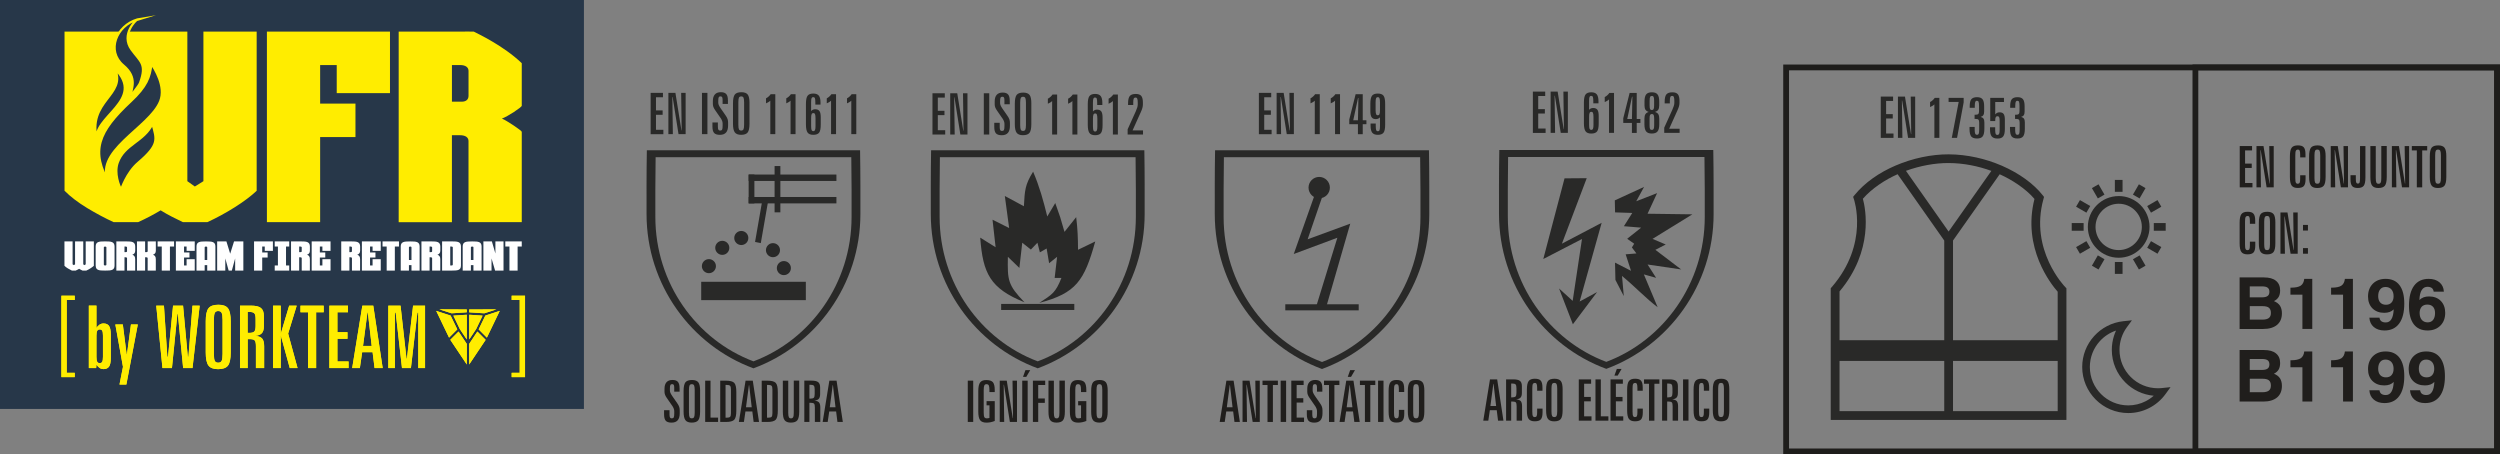 <?xml version="1.0" encoding="UTF-8"?>
<!DOCTYPE svg PUBLIC "-//W3C//DTD SVG 1.1//EN" "http://www.w3.org/Graphics/SVG/1.1/DTD/svg11.dtd">
<!-- Creator: CorelDRAW 2019 (64-Bit) -->
<svg xmlns="http://www.w3.org/2000/svg" xml:space="preserve" width="86.125mm" height="15.651mm" version="1.1" style="shape-rendering:geometricPrecision; text-rendering:geometricPrecision; image-rendering:optimizeQuality; fill-rule:evenodd; clip-rule:evenodd"
viewBox="0 0 991.46 180.17"
 xmlns:xlink="http://www.w3.org/1999/xlink"
 xmlns:xodm="http://www.corel.com/coreldraw/odm/2003">
 <rect x="0" y="0" width="991.46" height="180.17" fill="#808080" stroke="none"/>
 <defs>
  <style type="text/css">
   <![CDATA[
    .str2 {stroke:#1E1D1B;stroke-width:2.3;stroke-miterlimit:22.926}
    .str0 {stroke:#FFED00;stroke-width:0.88;stroke-miterlimit:22.926}
    .str1 {stroke:#1E1D1B;stroke-width:2.3;stroke-miterlimit:22.926}
    .fil6 {fill:none;fill-rule:nonzero}
    .fil3 {fill:#273749}
    .fil0 {fill:#292928}
    .fil7 {fill:#FFED00}
    .fil2 {fill:#292928;fill-rule:nonzero}
    .fil4 {fill:#FFED00;fill-rule:nonzero}
    .fil5 {fill:white;fill-rule:nonzero}
    .fil1 {fill:#201E1C;fill-rule:nonzero}
   ]]>
  </style>
 </defs>
 <g id="Capa_x0020_1">
  <path class="fil0" d="M341.09 59.58c0.17,9.73 0.13,18.5 0.13,25.31 0,28.06 -17.71,52.08 -42.41,61.18 -24.69,-9.1 -42.4,-33.12 -42.4,-61.18 0,-6.81 -0.05,-15.58 0.12,-25.31l84.56 0zm-3.48 2.76c0.16,9.11 0.11,17.32 0.11,23.69 0,26.27 -16.25,48.75 -38.91,57.27 -22.65,-8.52 -38.91,-31 -38.91,-57.27 0,-6.38 -0.04,-14.58 0.11,-23.69l77.59 0z"/>
  <polygon class="fil0" points="278.09,111.75 319.58,111.75 319.58,119.03 278.09,119.03 "/>
  <path class="fil0" d="M281.14 102.76c1.54,0 2.79,1.25 2.79,2.79 0,1.54 -1.25,2.79 -2.79,2.79 -1.54,0 -2.79,-1.25 -2.79,-2.79 0,-1.54 1.25,-2.79 2.79,-2.79z"/>
  <path class="fil0" d="M286.45 95.5c1.54,0 2.79,1.25 2.79,2.79 0,1.54 -1.25,2.79 -2.79,2.79 -1.54,0 -2.8,-1.25 -2.8,-2.79 0,-1.54 1.25,-2.79 2.8,-2.79z"/>
  <path class="fil0" d="M293.99 91.59c1.54,0 2.79,1.25 2.79,2.8 0,1.54 -1.25,2.79 -2.79,2.79 -1.54,0 -2.8,-1.25 -2.8,-2.79 0,-1.54 1.25,-2.8 2.8,-2.8z"/>
  <path class="fil0" d="M306.55 96.42c1.54,0 2.79,1.25 2.79,2.79 0,1.54 -1.25,2.79 -2.79,2.79 -1.54,0 -2.79,-1.25 -2.79,-2.79 0,-1.54 1.25,-2.79 2.79,-2.79z"/>
  <path class="fil0" d="M310.87 103.53c1.54,0 2.79,1.25 2.79,2.79 0,1.54 -1.25,2.79 -2.79,2.79 -1.54,0 -2.79,-1.25 -2.79,-2.79 0,-1.54 1.25,-2.79 2.79,-2.79z"/>
  <polygon class="fil0" points="296.9,69.22 331.71,69.22 331.71,71.76 296.9,71.76 "/>
  <polygon class="fil0" points="296.9,78.12 331.71,78.12 331.71,80.66 296.9,80.66 "/>
  <polygon class="fil0" points="296.9,69.22 299.18,69.22 299.18,80.66 296.9,80.66 "/>
  <polygon class="fil0" points="307.19,65.85 309.48,65.85 309.48,84.21 307.19,84.21 "/>
  <polygon class="fil0" points="302.32,79.42 304.61,79.86 301.72,96.41 299.44,95.97 "/>
  <path class="fil0" d="M453.83 59.58c0.17,9.73 0.12,18.5 0.12,25.31 0,28.07 -17.71,52.08 -42.41,61.18 -24.69,-9.1 -42.4,-33.11 -42.4,-61.18 0,-6.81 -0.05,-15.58 0.12,-25.31l84.56 0zm-3.48 2.76c0.16,9.11 0.11,17.32 0.11,23.69 0,26.27 -16.25,48.75 -38.91,57.27 -22.65,-8.52 -38.91,-31 -38.91,-57.27 0,-6.38 -0.04,-14.58 0.11,-23.69l77.59 0z"/>
  <polygon class="fil0" points="397.04,120.53 426.05,120.53 426.05,122.93 397.04,122.93 "/>
  <path class="fil0" d="M411.43 96.26l0.97 3.81 2.68 -1.52 0.98 5.84 3.17 -2.54 -0.97 8.38 2.68 0c-2.3,5.84 -3.6,6.5 -8.78,9.9 14.61,-3.89 17.83,-8.69 22.2,-24.37l-6.83 3.3c0,-4.46 -0.18,-8.53 -0.73,-12.95l-4.64 5.84c-0.57,-1.94 -1.14,-3.89 -1.71,-5.84l-1.95 -5.59 -3.17 5.33c-1.55,-6.32 -3.07,-11.82 -5.61,-17.77 -3.25,5.2 -3.31,7.45 -3.66,13.71l-7.56 -4.06 1.71 12.7 -6.59 -3.3 1.22 10.92 -6.1 -3.81c1.05,14.18 3.91,20.13 17.56,25.64 -6.62,-6.89 -6.77,-8.67 -6.59,-18.03l4.56 4.4 1.14 -9.99 3.42 2.71 2.6 -2.71z"/>
  <path class="fil0" d="M566.7 59.58c0.17,9.76 0.13,18.55 0.13,25.39 0,28.15 -17.77,52.24 -42.54,61.37 -24.77,-9.13 -42.53,-33.22 -42.53,-61.37 0,-6.83 -0.05,-15.63 0.12,-25.39l84.82 0zm-3.49 2.77c0.16,9.14 0.12,17.37 0.12,23.77 0,26.35 -16.3,48.9 -39.03,57.44 -22.72,-8.55 -39.03,-31.09 -39.03,-57.44 0,-6.4 -0.04,-14.63 0.11,-23.77l77.83 0z"/>
  <polygon class="fil0" points="509.73,120.67 538.84,120.67 538.84,123.08 509.73,123.08 "/>
  <polygon class="fil0" points="521.22,77.72 513.08,100.73 530.37,94.29 522.1,121.18 526.18,120.97 535.49,88.7 518.59,94.9 524.32,78.21 "/>
  <path class="fil0" d="M523.17 70.16c2.34,0 4.24,1.9 4.24,4.25 0,2.34 -1.89,4.24 -4.24,4.24 -2.34,0 -4.23,-1.9 -4.23,-4.24 0,-2.34 1.89,-4.25 4.23,-4.25z"/>
  <path class="fil0" d="M679.46 59.48c0.17,9.76 0.13,18.56 0.13,25.4 0,28.17 -17.78,52.26 -42.56,61.4 -24.78,-9.14 -42.55,-33.23 -42.55,-61.4 0,-6.83 -0.05,-15.63 0.12,-25.4l84.86 0zm-3.5 2.77c0.16,9.14 0.12,17.38 0.12,23.78 0,26.37 -16.31,48.92 -39.05,57.48 -22.74,-8.55 -39.05,-31.11 -39.05,-57.48 0,-6.4 -0.04,-14.64 0.11,-23.78l77.87 0z"/>
  <path class="fil0" d="M647.31 84.49l-3.3 5.22 6.83 0.57 -5.53 4.42 2.78 1.95 -0.91 1.48 1.79 2.38 -4.26 0.35 2.13 6.54 -6.35 -3.25 0.16 6.87 3.32 6.4 -0.7 -7.98c5.57,4.61 9.35,8.8 14.13,12.4l-5.47 -13.02 4.86 1.37 -3.38 -5.29 13.32 1.96 -10.23 -7.78 4.11 -2.12 -5.25 -2.22 15.81 -9.74 -17.77 -0.24 3.78 -8.17 -8.27 3.22 3.1 -5.68 -11.6 5.33 0.1 4.77 6.8 0.22z"/>
  <polygon class="fil0" points="627.39,94.78 623.7,119.32 618.29,114.4 623.78,128.6 633.37,115.83 626.47,119.57 635.19,88.36 619.43,96.63 629.27,70.66 620.47,70.73 612.04,102.72 "/>
  <path class="fil1" d="M263.37 167.33m6.14 -13.42l0 1.43 -2.12 0 0 -1.57c0,-0.55 -0.07,-0.91 -0.18,-1.11 -0.11,-0.2 -0.34,-0.32 -0.64,-0.32 -0.34,0 -0.57,0.11 -0.7,0.36 -0.14,0.23 -0.2,0.68 -0.2,1.37l0 0.8c0,0.59 0.3,1.27 0.86,2.07l0 0.02 2 2.87c0.41,0.59 0.71,1.11 0.84,1.55 0.14,0.41 0.2,0.89 0.2,1.43l0 1.07c0,1.25 -0.27,2.18 -0.8,2.8 -0.55,0.61 -1.34,0.93 -2.43,0.93 -1.09,0 -1.86,-0.25 -2.3,-0.73 -0.45,-0.5 -0.68,-1.34 -0.68,-2.57l0 -1.62 2.16 0 0 1.66c0,0.59 0.07,1 0.2,1.23 0.14,0.23 0.36,0.34 0.71,0.34 0.36,0 0.64,-0.14 0.77,-0.39 0.14,-0.25 0.2,-0.77 0.2,-1.52l0 -0.96c0,-0.61 -0.27,-1.34 -0.82,-2.16l-0.07 -0.07 -2.12 -3.07c-0.29,-0.43 -0.52,-0.84 -0.66,-1.23 -0.14,-0.39 -0.2,-0.77 -0.2,-1.18l0 -1.14c0,-1.16 0.27,-2.02 0.8,-2.62 0.52,-0.59 1.32,-0.89 2.37,-0.89 0.98,0 1.7,0.25 2.14,0.75 0.43,0.48 0.66,1.32 0.66,2.46z"/>
  <path class="fil1" d="M271.1 167.33m6.55 -12.26l0 8.14c0,1.68 -0.25,2.84 -0.73,3.46 -0.48,0.61 -1.34,0.93 -2.59,0.93 -1.18,0 -2.02,-0.32 -2.5,-0.96 -0.48,-0.64 -0.73,-1.77 -0.73,-3.43l0 -8.14c0,-1.68 0.25,-2.82 0.73,-3.46 0.48,-0.61 1.37,-0.91 2.62,-0.91 1.18,0 2.02,0.32 2.5,0.93 0.48,0.61 0.71,1.77 0.71,3.43zm-2.14 -0.41c0,-0.89 -0.09,-1.5 -0.25,-1.82 -0.16,-0.32 -0.46,-0.48 -0.89,-0.48 -0.43,0 -0.73,0.16 -0.89,0.45 -0.16,0.32 -0.25,0.93 -0.25,1.84l0 8.96c0,0.93 0.09,1.55 0.25,1.84 0.16,0.3 0.45,0.45 0.89,0.45 0.43,0 0.73,-0.16 0.89,-0.48 0.16,-0.32 0.25,-0.91 0.25,-1.82l0 -8.96z"/>
  <path class="fil1" d="M279.67 167.33m0 -16.37l2.11 0 0 14.65 3 0 0 1.73 -5.12 0 0 -16.37z"/>
  <path class="fil1" d="M285.63 167.33m2.11 -14.69l0 13.01 0.43 0c0.68,0 1.14,-0.11 1.37,-0.34 0.23,-0.25 0.34,-0.73 0.34,-1.46l0 -9.41c0,-0.73 -0.11,-1.21 -0.34,-1.43 -0.23,-0.25 -0.68,-0.36 -1.37,-0.36l-0.43 0zm-2.11 -1.68l2.23 0c1.68,0 2.77,0.3 3.34,0.89 0.55,0.59 0.82,1.8 0.82,3.66l0 7.28c0,1.84 -0.27,3.07 -0.82,3.66 -0.57,0.59 -1.66,0.89 -3.34,0.89l-2.23 0 0 -16.37z"/>
  <path class="fil1" d="M293.01 167.33m4 -14.6l-1.16 8.78 2.27 0 -1.02 -8.78 -0.09 0zm-1.34 -1.77l2.87 0 2.48 16.37 -2.14 0 -0.52 -4.16 -2.73 0 -0.61 4.16 -2 0 2.66 -16.37z"/>
  <path class="fil1" d="M302.08 167.33m2.11 -14.69l0 13.01 0.43 0c0.68,0 1.14,-0.11 1.37,-0.34 0.23,-0.25 0.34,-0.73 0.34,-1.46l0 -9.41c0,-0.73 -0.11,-1.21 -0.34,-1.43 -0.23,-0.25 -0.68,-0.36 -1.37,-0.36l-0.43 0zm-2.11 -1.68l2.23 0c1.68,0 2.77,0.3 3.34,0.89 0.55,0.59 0.82,1.8 0.82,3.66l0 7.28c0,1.84 -0.27,3.07 -0.82,3.66 -0.57,0.59 -1.66,0.89 -3.34,0.89l-2.23 0 0 -16.37z"/>
  <path class="fil1" d="M310.46 167.33m0 -16.37l2.14 0 0 12.67c0,0.91 0.09,1.52 0.25,1.84 0.16,0.3 0.45,0.45 0.86,0.45 0.41,0 0.68,-0.16 0.84,-0.48 0.18,-0.3 0.25,-0.91 0.25,-1.82l0 -12.67 2.16 0 0 12.26c0,1.68 -0.25,2.82 -0.73,3.46 -0.48,0.61 -1.34,0.93 -2.59,0.93 -1.18,0 -2,-0.32 -2.48,-0.96 -0.48,-0.61 -0.7,-1.77 -0.7,-3.43l0 -12.26z"/>
  <path class="fil1" d="M318.98 167.33m2.02 -14.74l0 5.5 0.43 0c0.66,0 1.09,-0.14 1.32,-0.36 0.23,-0.25 0.34,-0.75 0.34,-1.5l0 -1.77c0,-0.75 -0.11,-1.25 -0.34,-1.5 -0.23,-0.25 -0.66,-0.36 -1.32,-0.36l-0.43 0zm-2.02 -1.64l2.84 0c1.27,0 2.16,0.2 2.66,0.61 0.52,0.41 0.77,1.11 0.77,2.12l0 2.64c0,0.84 -0.18,1.46 -0.52,1.84 -0.34,0.39 -0.93,0.64 -1.77,0.73 0.89,0.07 1.48,0.3 1.84,0.68 0.34,0.41 0.52,1.09 0.52,2.05l0 5.71 -2.16 0 0 -5.73c0,-0.8 -0.11,-1.3 -0.32,-1.52 -0.23,-0.23 -0.68,-0.34 -1.36,-0.34l-0.48 0 0 7.6 -2.02 0 0 -16.37z"/>
  <path class="fil1" d="M326.24 167.33m4 -14.6l-1.16 8.78 2.27 0 -1.02 -8.78 -0.09 0zm-1.34 -1.77l2.87 0 2.48 16.37 -2.14 0 -0.52 -4.16 -2.73 0 -0.61 4.16 -2 0 2.66 -16.37z"/>
  <path class="fil2" d="M258.03 53.2m0 -16.37l4.89 0 0 1.73 -2.77 0 0 5.23 2.64 0 0 1.73 -2.64 0 0 5.96 2.93 0 0 1.73 -5.05 0 0 -16.37zm7.03 16.37m0 -16.37l2.8 0 2.39 14.87 0.09 0 -0.2 -14.87 1.77 0 0 16.37 -2.82 0 -2.34 -14.74 -0.11 0 0.2 14.74 -1.77 0 0 -16.37zm13.33 16.37m0 -16.37l2.16 0 0 16.37 -2.16 0 0 -16.37zm4.16 16.37m6.14 -13.42l0 1.43 -2.12 0 0 -1.57c0,-0.55 -0.07,-0.91 -0.18,-1.11 -0.11,-0.2 -0.34,-0.32 -0.64,-0.32 -0.34,0 -0.57,0.11 -0.7,0.36 -0.14,0.23 -0.2,0.68 -0.2,1.37l0 0.8c0,0.59 0.3,1.27 0.86,2.07l0 0.02 2 2.87c0.41,0.59 0.71,1.11 0.84,1.55 0.14,0.41 0.2,0.89 0.2,1.43l0 1.07c0,1.25 -0.27,2.18 -0.8,2.8 -0.55,0.61 -1.34,0.93 -2.43,0.93 -1.09,0 -1.86,-0.25 -2.3,-0.73 -0.45,-0.5 -0.68,-1.34 -0.68,-2.57l0 -1.62 2.16 0 0 1.66c0,0.59 0.07,1 0.2,1.23 0.14,0.23 0.36,0.34 0.71,0.34 0.36,0 0.64,-0.14 0.77,-0.39 0.14,-0.25 0.2,-0.77 0.2,-1.52l0 -0.96c0,-0.61 -0.27,-1.34 -0.82,-2.16l-0.07 -0.07 -2.12 -3.07c-0.29,-0.43 -0.52,-0.84 -0.66,-1.23 -0.14,-0.39 -0.2,-0.77 -0.2,-1.18l0 -1.14c0,-1.16 0.27,-2.02 0.8,-2.62 0.52,-0.59 1.32,-0.89 2.37,-0.89 0.98,0 1.7,0.25 2.14,0.75 0.43,0.48 0.66,1.32 0.66,2.46zm2 13.42m6.55 -12.26l0 8.14c0,1.68 -0.25,2.84 -0.73,3.46 -0.48,0.61 -1.34,0.93 -2.59,0.93 -1.18,0 -2.02,-0.32 -2.5,-0.96 -0.48,-0.64 -0.73,-1.77 -0.73,-3.43l0 -8.14c0,-1.68 0.25,-2.82 0.73,-3.46 0.48,-0.61 1.37,-0.91 2.62,-0.91 1.18,0 2.02,0.32 2.5,0.93 0.48,0.61 0.71,1.77 0.71,3.43zm-2.14 -0.41c0,-0.89 -0.09,-1.5 -0.25,-1.82 -0.16,-0.32 -0.46,-0.48 -0.89,-0.48 -0.43,0 -0.73,0.16 -0.89,0.45 -0.16,0.32 -0.25,0.93 -0.25,1.84l0 8.96c0,0.93 0.09,1.55 0.25,1.84 0.16,0.3 0.45,0.45 0.89,0.45 0.43,0 0.73,-0.16 0.89,-0.48 0.16,-0.32 0.25,-0.91 0.25,-1.82l0 -8.96zm8.69 12.67m1.84 -15.85l1.84 0 0 15.85 -1.98 0 0 -13.28c-0.23,0.23 -0.5,0.43 -0.77,0.59 -0.3,0.18 -0.59,0.34 -0.93,0.48l0 -2c0.39,-0.2 0.73,-0.43 1.02,-0.71 0.32,-0.27 0.59,-0.59 0.82,-0.93zm6.19 15.85m1.84 -15.85l1.84 0 0 15.85 -1.98 0 0 -13.28c-0.23,0.23 -0.5,0.43 -0.77,0.59 -0.3,0.18 -0.59,0.34 -0.93,0.48l0 -2c0.39,-0.2 0.73,-0.43 1.02,-0.71 0.32,-0.27 0.59,-0.59 0.82,-0.93zm5.96 15.85m3.8 -6.3c0,-0.77 -0.07,-1.32 -0.2,-1.62 -0.11,-0.3 -0.34,-0.43 -0.66,-0.43 -0.32,0 -0.57,0.14 -0.68,0.43 -0.14,0.27 -0.2,0.82 -0.2,1.62l0 3.07c0,0.77 0.07,1.32 0.18,1.61 0.14,0.27 0.36,0.43 0.68,0.43 0.32,0 0.55,-0.16 0.68,-0.45 0.14,-0.3 0.2,-0.82 0.2,-1.59l0 -3.07zm1.98 -6.19l0 0.77 -2.05 0 0 -0.91c0,-0.8 -0.07,-1.34 -0.18,-1.64 -0.11,-0.27 -0.34,-0.41 -0.66,-0.41 -0.32,0 -0.52,0.14 -0.66,0.41 -0.11,0.27 -0.18,0.82 -0.18,1.64l0 3.48c0.23,-0.25 0.45,-0.43 0.73,-0.55 0.27,-0.11 0.57,-0.18 0.86,-0.18 0.8,0 1.39,0.25 1.73,0.73 0.34,0.48 0.5,1.32 0.5,2.48l0 2.87c0,1.57 -0.2,2.64 -0.64,3.21 -0.43,0.57 -1.21,0.86 -2.32,0.86 -1.07,0 -1.82,-0.3 -2.25,-0.89 -0.43,-0.59 -0.66,-1.66 -0.66,-3.18l0 -8.26c0,-1.55 0.23,-2.62 0.66,-3.18 0.43,-0.57 1.18,-0.86 2.25,-0.86 1.02,0 1.75,0.27 2.21,0.84 0.43,0.55 0.66,1.48 0.66,2.77zm2.48 12.49m1.84 -15.85l1.84 0 0 15.85 -1.98 0 0 -13.28c-0.23,0.23 -0.5,0.43 -0.77,0.59 -0.3,0.18 -0.59,0.34 -0.93,0.48l0 -2c0.39,-0.2 0.73,-0.43 1.02,-0.71 0.32,-0.27 0.59,-0.59 0.82,-0.93zm6.19 15.85m1.84 -15.85l1.84 0 0 15.85 -1.98 0 0 -13.28c-0.23,0.23 -0.5,0.43 -0.77,0.59 -0.3,0.18 -0.59,0.34 -0.93,0.48l0 -2c0.39,-0.2 0.73,-0.43 1.02,-0.71 0.32,-0.27 0.59,-0.59 0.82,-0.93z"/>
  <path class="fil1" d="M383.8 167.33m0 -16.37l2.16 0 0 16.37 -2.16 0 0 -16.37z"/>
  <path class="fil1" d="M387.97 167.33m6.53 -12.62l0 0.77 -2.11 0 0 -0.82c0,-0.89 -0.09,-1.5 -0.25,-1.82 -0.18,-0.32 -0.48,-0.48 -0.91,-0.48 -0.41,0 -0.7,0.16 -0.86,0.48 -0.16,0.32 -0.25,0.93 -0.25,1.82l0 8.96c0,0.91 0.09,1.52 0.27,1.84 0.18,0.3 0.5,0.45 0.96,0.45 0.14,0 0.27,-0.02 0.45,-0.04 0.18,-0.02 0.36,-0.07 0.59,-0.11l0.02 -5 -1.16 0 0 -1.68 3.25 0 0 7.87c-0.57,0.23 -1.14,0.39 -1.66,0.5 -0.55,0.11 -1.07,0.16 -1.59,0.16 -1.21,0 -2.05,-0.32 -2.55,-0.96 -0.48,-0.64 -0.73,-1.77 -0.73,-3.43l0 -8.14c0,-1.64 0.25,-2.77 0.73,-3.41 0.48,-0.64 1.27,-0.95 2.43,-0.95 1.27,0 2.14,0.3 2.64,0.86 0.48,0.57 0.73,1.62 0.73,3.14z"/>
  <path class="fil1" d="M396.47 167.33m0 -16.37l2.8 0 2.39 14.87 0.09 0 -0.2 -14.87 1.77 0 0 16.37 -2.82 0 -2.34 -14.74 -0.11 0 0.2 14.74 -1.77 0 0 -16.37z"/>
  <path class="fil1" d="M405.4 167.33m0 -16.37l2.16 0 0 16.37 -2.16 0 0 -16.37zm1.27 -4.16l1.89 0 -1.55 2.66 -1.3 0 0.96 -2.66z"/>
  <path class="fil1" d="M409.62 167.33m0 -16.37l4.89 0 0 1.73 -2.77 0 0 5.34 2.62 0 0 1.73 -2.62 0 0 7.57 -2.11 0 0 -16.37z"/>
  <path class="fil1" d="M415.81 167.33m0 -16.37l2.14 0 0 12.67c0,0.91 0.09,1.52 0.25,1.84 0.16,0.3 0.45,0.45 0.86,0.45 0.41,0 0.68,-0.16 0.84,-0.48 0.18,-0.3 0.25,-0.91 0.25,-1.82l0 -12.67 2.16 0 0 12.26c0,1.68 -0.25,2.82 -0.73,3.46 -0.48,0.61 -1.34,0.93 -2.59,0.93 -1.18,0 -2,-0.32 -2.48,-0.96 -0.48,-0.61 -0.7,-1.77 -0.7,-3.43l0 -12.26z"/>
  <path class="fil1" d="M424.29 167.33m6.53 -12.62l0 0.77 -2.11 0 0 -0.82c0,-0.89 -0.09,-1.5 -0.25,-1.82 -0.18,-0.32 -0.48,-0.48 -0.91,-0.48 -0.41,0 -0.7,0.16 -0.86,0.48 -0.16,0.32 -0.25,0.93 -0.25,1.82l0 8.96c0,0.91 0.09,1.52 0.27,1.84 0.18,0.3 0.5,0.45 0.96,0.45 0.14,0 0.27,-0.02 0.45,-0.04 0.18,-0.02 0.36,-0.07 0.59,-0.11l0.02 -5 -1.16 0 0 -1.68 3.25 0 0 7.87c-0.57,0.23 -1.14,0.39 -1.66,0.5 -0.55,0.11 -1.07,0.16 -1.59,0.16 -1.21,0 -2.05,-0.32 -2.55,-0.96 -0.48,-0.64 -0.73,-1.77 -0.73,-3.43l0 -8.14c0,-1.64 0.25,-2.77 0.73,-3.41 0.48,-0.64 1.27,-0.95 2.43,-0.95 1.27,0 2.14,0.3 2.64,0.86 0.48,0.57 0.73,1.62 0.73,3.14z"/>
  <path class="fil1" d="M432.74 167.33m6.55 -12.26l0 8.14c0,1.68 -0.25,2.84 -0.73,3.46 -0.48,0.61 -1.34,0.93 -2.59,0.93 -1.18,0 -2.02,-0.32 -2.5,-0.96 -0.48,-0.64 -0.73,-1.77 -0.73,-3.43l0 -8.14c0,-1.68 0.25,-2.82 0.73,-3.46 0.48,-0.61 1.37,-0.91 2.62,-0.91 1.18,0 2.02,0.32 2.5,0.93 0.48,0.61 0.71,1.77 0.71,3.43zm-2.14 -0.41c0,-0.89 -0.09,-1.5 -0.25,-1.82 -0.16,-0.32 -0.46,-0.48 -0.89,-0.48 -0.43,0 -0.73,0.16 -0.89,0.45 -0.16,0.32 -0.25,0.93 -0.25,1.84l0 8.96c0,0.93 0.09,1.55 0.25,1.84 0.16,0.3 0.45,0.45 0.89,0.45 0.43,0 0.73,-0.16 0.89,-0.48 0.16,-0.32 0.25,-0.91 0.25,-1.82l0 -8.96z"/>
  <path class="fil2" d="M369.8 53.35m0 -16.37l4.89 0 0 1.73 -2.77 0 0 5.23 2.64 0 0 1.73 -2.64 0 0 5.96 2.93 0 0 1.73 -5.05 0 0 -16.37zm7.03 16.37m0 -16.37l2.8 0 2.39 14.87 0.09 0 -0.2 -14.87 1.77 0 0 16.37 -2.82 0 -2.34 -14.74 -0.11 0 0.2 14.74 -1.77 0 0 -16.37zm13.33 16.37m0 -16.37l2.16 0 0 16.37 -2.16 0 0 -16.37zm4.16 16.37m6.14 -13.42l0 1.43 -2.12 0 0 -1.57c0,-0.55 -0.07,-0.91 -0.18,-1.11 -0.11,-0.2 -0.34,-0.32 -0.64,-0.32 -0.34,0 -0.57,0.11 -0.7,0.36 -0.14,0.23 -0.2,0.68 -0.2,1.37l0 0.8c0,0.59 0.3,1.27 0.86,2.07l0 0.02 2 2.87c0.41,0.59 0.71,1.11 0.84,1.55 0.14,0.41 0.2,0.89 0.2,1.43l0 1.07c0,1.25 -0.27,2.18 -0.8,2.8 -0.55,0.61 -1.34,0.93 -2.43,0.93 -1.09,0 -1.86,-0.25 -2.3,-0.73 -0.45,-0.5 -0.68,-1.34 -0.68,-2.57l0 -1.62 2.16 0 0 1.66c0,0.59 0.07,1 0.2,1.23 0.14,0.23 0.36,0.34 0.71,0.34 0.36,0 0.64,-0.14 0.77,-0.39 0.14,-0.25 0.2,-0.77 0.2,-1.52l0 -0.96c0,-0.61 -0.27,-1.34 -0.82,-2.16l-0.07 -0.07 -2.12 -3.07c-0.29,-0.43 -0.52,-0.84 -0.66,-1.23 -0.14,-0.39 -0.2,-0.77 -0.2,-1.18l0 -1.14c0,-1.16 0.27,-2.02 0.8,-2.62 0.52,-0.59 1.32,-0.89 2.37,-0.89 0.98,0 1.7,0.25 2.14,0.75 0.43,0.48 0.66,1.32 0.66,2.46zm2 13.42m6.55 -12.26l0 8.14c0,1.68 -0.25,2.84 -0.73,3.46 -0.48,0.61 -1.34,0.93 -2.59,0.93 -1.18,0 -2.02,-0.32 -2.5,-0.96 -0.48,-0.64 -0.73,-1.77 -0.73,-3.43l0 -8.14c0,-1.68 0.25,-2.82 0.73,-3.46 0.48,-0.61 1.37,-0.91 2.62,-0.91 1.18,0 2.02,0.32 2.5,0.93 0.48,0.61 0.71,1.77 0.71,3.43zm-2.14 -0.41c0,-0.89 -0.09,-1.5 -0.25,-1.82 -0.16,-0.32 -0.46,-0.48 -0.89,-0.48 -0.43,0 -0.73,0.16 -0.89,0.45 -0.16,0.32 -0.25,0.93 -0.25,1.84l0 8.96c0,0.93 0.09,1.55 0.25,1.84 0.16,0.3 0.45,0.45 0.89,0.45 0.43,0 0.73,-0.16 0.89,-0.48 0.16,-0.32 0.25,-0.91 0.25,-1.82l0 -8.96zm8.69 12.67m1.84 -15.85l1.84 0 0 15.85 -1.98 0 0 -13.28c-0.23,0.23 -0.5,0.43 -0.77,0.59 -0.3,0.18 -0.59,0.34 -0.93,0.48l0 -2c0.39,-0.2 0.73,-0.43 1.02,-0.71 0.32,-0.27 0.59,-0.59 0.82,-0.93zm6.19 15.85m1.84 -15.85l1.84 0 0 15.85 -1.98 0 0 -13.28c-0.23,0.23 -0.5,0.43 -0.77,0.59 -0.3,0.18 -0.59,0.34 -0.93,0.48l0 -2c0.39,-0.2 0.73,-0.43 1.02,-0.71 0.32,-0.27 0.59,-0.59 0.82,-0.93zm5.96 15.85m3.8 -6.3c0,-0.77 -0.07,-1.32 -0.2,-1.62 -0.11,-0.3 -0.34,-0.43 -0.66,-0.43 -0.32,0 -0.57,0.14 -0.68,0.43 -0.14,0.27 -0.2,0.82 -0.2,1.62l0 3.07c0,0.77 0.07,1.32 0.18,1.61 0.14,0.27 0.36,0.43 0.68,0.43 0.32,0 0.55,-0.16 0.68,-0.45 0.14,-0.3 0.2,-0.82 0.2,-1.59l0 -3.07zm1.98 -6.19l0 0.77 -2.05 0 0 -0.91c0,-0.8 -0.07,-1.34 -0.18,-1.64 -0.11,-0.27 -0.34,-0.41 -0.66,-0.41 -0.32,0 -0.52,0.14 -0.66,0.41 -0.11,0.27 -0.18,0.82 -0.18,1.64l0 3.48c0.23,-0.25 0.45,-0.43 0.73,-0.55 0.27,-0.11 0.57,-0.18 0.86,-0.18 0.8,0 1.39,0.25 1.73,0.73 0.34,0.48 0.5,1.32 0.5,2.48l0 2.87c0,1.57 -0.2,2.64 -0.64,3.21 -0.43,0.57 -1.21,0.86 -2.32,0.86 -1.07,0 -1.82,-0.3 -2.25,-0.89 -0.43,-0.59 -0.66,-1.66 -0.66,-3.18l0 -8.26c0,-1.55 0.23,-2.62 0.66,-3.18 0.43,-0.57 1.18,-0.86 2.25,-0.86 1.02,0 1.75,0.27 2.21,0.84 0.43,0.55 0.66,1.48 0.66,2.77zm2.48 12.49m1.84 -15.85l1.84 0 0 15.85 -1.98 0 0 -13.28c-0.23,0.23 -0.5,0.43 -0.77,0.59 -0.3,0.18 -0.59,0.34 -0.93,0.48l0 -2c0.39,-0.2 0.73,-0.43 1.02,-0.71 0.32,-0.27 0.59,-0.59 0.82,-0.93zm5.71 15.85m6.05 -12.58l0 0.75c0,0.75 -0.25,1.68 -0.77,2.82l-0.07 0.16 -3.25 7.21 4.14 0 0 1.64 -6.1 0 0 -2.07 3.12 -6.89c0.02,-0.04 0.07,-0.11 0.09,-0.2 0.52,-1.14 0.8,-2.05 0.8,-2.73l0 -0.86c0,-0.7 -0.07,-1.18 -0.2,-1.48 -0.14,-0.3 -0.34,-0.43 -0.66,-0.43 -0.36,0 -0.59,0.14 -0.73,0.41 -0.14,0.3 -0.2,0.84 -0.2,1.64l0 0.91 -2.05 0 0 -0.61c0,-1.43 0.23,-2.41 0.68,-2.96 0.46,-0.55 1.25,-0.82 2.39,-0.82 1.02,0 1.75,0.27 2.18,0.8 0.43,0.55 0.64,1.43 0.64,2.73z"/>
  <path class="fil1" d="M483.7 167.33m4 -14.6l-1.16 8.78 2.27 0 -1.02 -8.78 -0.09 0zm-1.34 -1.77l2.87 0 2.48 16.37 -2.14 0 -0.52 -4.16 -2.73 0 -0.61 4.16 -2 0 2.66 -16.37z"/>
  <path class="fil1" d="M492.76 167.33m0 -16.37l2.8 0 2.39 14.87 0.09 0 -0.2 -14.87 1.77 0 0 16.37 -2.82 0 -2.34 -14.74 -0.11 0 0.2 14.74 -1.77 0 0 -16.37z"/>
  <path class="fil1" d="M500.69 167.33m0 -16.37l6.1 0 0 1.73 -1.98 0 0 14.65 -2.14 0 0 -14.65 -1.98 0 0 -1.73z"/>
  <path class="fil1" d="M507.89 167.33m0 -16.37l2.16 0 0 16.37 -2.16 0 0 -16.37z"/>
  <path class="fil1" d="M512.11 167.33m0 -16.37l4.89 0 0 1.73 -2.77 0 0 5.23 2.64 0 0 1.73 -2.64 0 0 5.96 2.93 0 0 1.73 -5.05 0 0 -16.37z"/>
  <path class="fil1" d="M518.28 167.33m6.14 -13.42l0 1.43 -2.12 0 0 -1.57c0,-0.55 -0.07,-0.91 -0.18,-1.11 -0.11,-0.2 -0.34,-0.32 -0.64,-0.32 -0.34,0 -0.57,0.11 -0.7,0.36 -0.14,0.23 -0.2,0.68 -0.2,1.37l0 0.8c0,0.59 0.3,1.27 0.86,2.07l0 0.02 2 2.87c0.41,0.59 0.71,1.11 0.84,1.55 0.14,0.41 0.2,0.89 0.2,1.43l0 1.07c0,1.25 -0.27,2.18 -0.8,2.8 -0.55,0.61 -1.34,0.93 -2.43,0.93 -1.09,0 -1.86,-0.25 -2.3,-0.73 -0.45,-0.5 -0.68,-1.34 -0.68,-2.57l0 -1.62 2.16 0 0 1.66c0,0.59 0.07,1 0.2,1.23 0.14,0.23 0.36,0.34 0.71,0.34 0.36,0 0.64,-0.14 0.77,-0.39 0.14,-0.25 0.2,-0.77 0.2,-1.52l0 -0.96c0,-0.61 -0.27,-1.34 -0.82,-2.16l-0.07 -0.07 -2.12 -3.07c-0.29,-0.43 -0.52,-0.84 -0.66,-1.23 -0.14,-0.39 -0.2,-0.77 -0.2,-1.18l0 -1.14c0,-1.16 0.27,-2.02 0.8,-2.62 0.52,-0.59 1.32,-0.89 2.37,-0.89 0.98,0 1.7,0.25 2.14,0.75 0.43,0.48 0.66,1.32 0.66,2.46z"/>
  <path class="fil1" d="M525.08 167.33m0 -16.37l6.1 0 0 1.73 -1.98 0 0 14.65 -2.14 0 0 -14.65 -1.98 0 0 -1.73z"/>
  <path class="fil1" d="M531.23 167.33m4 -14.6l-1.16 8.78 2.27 0 -1.02 -8.78 -0.09 0zm-1.34 -1.77l2.87 0 2.48 16.37 -2.14 0 -0.52 -4.16 -2.73 0 -0.61 4.16 -2 0 2.66 -16.37zm1.57 -4.16l1.89 0 -1.55 2.66 -1.3 0 0.95 -2.66z"/>
  <path class="fil1" d="M539.32 167.33m0 -16.37l6.1 0 0 1.73 -1.98 0 0 14.65 -2.14 0 0 -14.65 -1.98 0 0 -1.73z"/>
  <path class="fil1" d="M546.52 167.33m0 -16.37l2.16 0 0 16.37 -2.16 0 0 -16.37z"/>
  <path class="fil1" d="M550.69 167.33m6.19 -13.1l0 1.23 -2.11 0 0 -1.11c0,-0.73 -0.07,-1.25 -0.2,-1.55 -0.14,-0.3 -0.36,-0.43 -0.68,-0.43 -0.39,0 -0.66,0.14 -0.82,0.43 -0.16,0.3 -0.23,0.91 -0.23,1.86l0 8.96c0,0.96 0.07,1.59 0.23,1.86 0.14,0.3 0.39,0.43 0.77,0.43 0.34,0 0.59,-0.14 0.73,-0.41 0.14,-0.3 0.2,-0.77 0.2,-1.48l0 -1.48 2.14 0 0 1.5c0,1.34 -0.23,2.25 -0.68,2.77 -0.45,0.52 -1.27,0.77 -2.43,0.77 -1.14,0 -1.93,-0.32 -2.39,-0.93 -0.48,-0.64 -0.71,-1.77 -0.71,-3.46l0 -8.14c0,-1.66 0.23,-2.82 0.71,-3.43 0.45,-0.61 1.27,-0.93 2.43,-0.93 1.14,0 1.93,0.25 2.36,0.77 0.45,0.5 0.68,1.41 0.68,2.75z"/>
  <path class="fil1" d="M558.32 167.33m6.55 -12.26l0 8.14c0,1.68 -0.25,2.84 -0.73,3.46 -0.48,0.61 -1.34,0.93 -2.59,0.93 -1.18,0 -2.02,-0.32 -2.5,-0.96 -0.48,-0.64 -0.73,-1.77 -0.73,-3.43l0 -8.14c0,-1.68 0.25,-2.82 0.73,-3.46 0.48,-0.61 1.37,-0.91 2.62,-0.91 1.18,0 2.02,0.32 2.5,0.93 0.48,0.61 0.71,1.77 0.71,3.43zm-2.14 -0.41c0,-0.89 -0.09,-1.5 -0.25,-1.82 -0.16,-0.32 -0.46,-0.48 -0.89,-0.48 -0.43,0 -0.73,0.16 -0.89,0.45 -0.16,0.32 -0.25,0.93 -0.25,1.84l0 8.96c0,0.93 0.09,1.55 0.25,1.84 0.16,0.3 0.45,0.45 0.89,0.45 0.43,0 0.73,-0.16 0.89,-0.48 0.16,-0.32 0.25,-0.91 0.25,-1.82l0 -8.96z"/>
  <path class="fil2" d="M499.25 53.2m0 -16.37l4.89 0 0 1.73 -2.77 0 0 5.23 2.64 0 0 1.73 -2.64 0 0 5.96 2.93 0 0 1.73 -5.05 0 0 -16.37zm7.03 16.37m0 -16.37l2.8 0 2.39 14.87 0.09 0 -0.2 -14.87 1.77 0 0 16.37 -2.82 0 -2.34 -14.74 -0.11 0 0.2 14.74 -1.77 0 0 -16.37zm13.44 16.37m1.84 -15.85l1.84 0 0 15.85 -1.98 0 0 -13.28c-0.23,0.23 -0.5,0.43 -0.77,0.59 -0.3,0.18 -0.59,0.34 -0.93,0.48l0 -2c0.39,-0.2 0.73,-0.43 1.02,-0.71 0.32,-0.27 0.59,-0.59 0.82,-0.93zm6.19 15.85m1.84 -15.85l1.84 0 0 15.85 -1.98 0 0 -13.28c-0.23,0.23 -0.5,0.43 -0.77,0.59 -0.3,0.18 -0.59,0.34 -0.93,0.48l0 -2c0.39,-0.2 0.73,-0.43 1.02,-0.71 0.32,-0.27 0.59,-0.59 0.82,-0.93zm5.5 15.85m3.48 -14.33l-1.89 8.82 1.86 0 0.18 -8.82 -0.16 0zm-0.95 -1.52l2.82 0 0 10.35 1.46 0 0 1.55 -1.46 0 0 3.96 -1.91 0 0 -3.96 -3.43 0 0 -1.86 2.52 -10.03zm5.84 15.85m5.87 -12.05l0 8.28c0,1.55 -0.2,2.59 -0.64,3.18 -0.43,0.57 -1.18,0.86 -2.27,0.86 -1.02,0 -1.75,-0.27 -2.21,-0.84 -0.43,-0.55 -0.66,-1.48 -0.66,-2.8l0 -0.84 2.05 0 0 0.98c0,0.8 0.07,1.34 0.18,1.64 0.14,0.3 0.34,0.43 0.66,0.43 0.32,0 0.55,-0.14 0.66,-0.43 0.11,-0.27 0.18,-0.82 0.18,-1.64l0 -3.46c-0.23,0.25 -0.48,0.43 -0.73,0.55 -0.27,0.11 -0.59,0.18 -0.93,0.18 -0.77,0 -1.32,-0.25 -1.66,-0.75 -0.34,-0.5 -0.5,-1.32 -0.5,-2.48l0 -2.87c0,-1.55 0.23,-2.62 0.66,-3.18 0.43,-0.57 1.21,-0.86 2.32,-0.86 1.07,0 1.82,0.3 2.25,0.86 0.43,0.59 0.64,1.64 0.64,3.18zm-2.05 -0.55c0,-0.8 -0.07,-1.34 -0.2,-1.64 -0.11,-0.3 -0.34,-0.43 -0.66,-0.43 -0.34,0 -0.57,0.14 -0.68,0.43 -0.14,0.3 -0.2,0.84 -0.2,1.64l0 3.05c0,0.8 0.07,1.32 0.2,1.61 0.11,0.3 0.34,0.45 0.66,0.45 0.34,0 0.57,-0.16 0.68,-0.43 0.14,-0.3 0.2,-0.84 0.2,-1.64l0 -3.05z"/>
  <path class="fil1" d="M588.23 166.83m4 -14.6l-1.16 8.78 2.27 0 -1.02 -8.78 -0.09 0zm-1.34 -1.77l2.87 0 2.48 16.37 -2.14 0 -0.52 -4.16 -2.73 0 -0.61 4.16 -2 0 2.66 -16.37z"/>
  <path class="fil1" d="M597.29 166.83m2.02 -14.74l0 5.5 0.43 0c0.66,0 1.09,-0.14 1.32,-0.36 0.23,-0.25 0.34,-0.75 0.34,-1.5l0 -1.77c0,-0.75 -0.11,-1.25 -0.34,-1.5 -0.23,-0.25 -0.66,-0.36 -1.32,-0.36l-0.43 0zm-2.02 -1.64l2.84 0c1.27,0 2.16,0.2 2.66,0.61 0.52,0.41 0.77,1.11 0.77,2.12l0 2.64c0,0.84 -0.18,1.46 -0.52,1.84 -0.34,0.39 -0.93,0.64 -1.77,0.73 0.89,0.07 1.48,0.3 1.84,0.68 0.34,0.41 0.52,1.09 0.52,2.05l0 5.71 -2.16 0 0 -5.73c0,-0.8 -0.11,-1.3 -0.32,-1.52 -0.23,-0.23 -0.68,-0.34 -1.36,-0.34l-0.48 0 0 7.6 -2.02 0 0 -16.37z"/>
  <path class="fil1" d="M605.53 166.83m6.19 -13.1l0 1.23 -2.11 0 0 -1.11c0,-0.73 -0.07,-1.25 -0.2,-1.55 -0.14,-0.3 -0.36,-0.43 -0.68,-0.43 -0.39,0 -0.66,0.14 -0.82,0.43 -0.16,0.3 -0.23,0.91 -0.23,1.86l0 8.96c0,0.96 0.07,1.59 0.23,1.86 0.14,0.3 0.39,0.43 0.77,0.43 0.34,0 0.59,-0.14 0.73,-0.41 0.14,-0.3 0.2,-0.77 0.2,-1.48l0 -1.48 2.14 0 0 1.5c0,1.34 -0.23,2.25 -0.68,2.77 -0.45,0.52 -1.27,0.77 -2.43,0.77 -1.14,0 -1.93,-0.32 -2.39,-0.93 -0.48,-0.64 -0.71,-1.77 -0.71,-3.46l0 -8.14c0,-1.66 0.23,-2.82 0.71,-3.43 0.45,-0.61 1.27,-0.93 2.43,-0.93 1.14,0 1.93,0.25 2.36,0.77 0.45,0.5 0.68,1.41 0.68,2.75z"/>
  <path class="fil1" d="M613.16 166.83m6.55 -12.26l0 8.14c0,1.68 -0.25,2.84 -0.73,3.46 -0.48,0.61 -1.34,0.93 -2.59,0.93 -1.18,0 -2.02,-0.32 -2.5,-0.96 -0.48,-0.64 -0.73,-1.77 -0.73,-3.43l0 -8.14c0,-1.68 0.25,-2.82 0.73,-3.46 0.48,-0.61 1.37,-0.91 2.62,-0.91 1.18,0 2.02,0.32 2.5,0.93 0.48,0.61 0.71,1.77 0.71,3.43zm-2.14 -0.41c0,-0.89 -0.09,-1.5 -0.25,-1.82 -0.16,-0.32 -0.46,-0.48 -0.89,-0.48 -0.43,0 -0.73,0.16 -0.89,0.45 -0.16,0.32 -0.25,0.93 -0.25,1.84l0 8.96c0,0.93 0.09,1.55 0.25,1.84 0.16,0.3 0.45,0.45 0.89,0.45 0.43,0 0.73,-0.16 0.89,-0.48 0.16,-0.32 0.25,-0.91 0.25,-1.82l0 -8.96zm8.55 12.67m0 -16.37l4.89 0 0 1.73 -2.77 0 0 5.23 2.64 0 0 1.73 -2.64 0 0 5.96 2.93 0 0 1.73 -5.05 0 0 -16.37z"/>
  <path class="fil1" d="M632.75 166.83m0 -16.37l2.11 0 0 14.65 3 0 0 1.73 -5.12 0 0 -16.37z"/>
  <path class="fil1" d="M638.71 166.83m0 -16.37l4.89 0 0 1.73 -2.77 0 0 5.23 2.64 0 0 1.73 -2.64 0 0 5.96 2.93 0 0 1.73 -5.05 0 0 -16.37zm2.5 -4.16l1.89 0 -1.55 2.66 -1.3 0 0.96 -2.66z"/>
  <path class="fil1" d="M645.29 166.83m6.19 -13.1l0 1.23 -2.11 0 0 -1.11c0,-0.73 -0.07,-1.25 -0.2,-1.55 -0.14,-0.3 -0.36,-0.43 -0.68,-0.43 -0.39,0 -0.66,0.14 -0.82,0.43 -0.16,0.3 -0.23,0.91 -0.23,1.86l0 8.96c0,0.96 0.07,1.59 0.23,1.86 0.14,0.3 0.39,0.43 0.77,0.43 0.34,0 0.59,-0.14 0.73,-0.41 0.14,-0.3 0.2,-0.77 0.2,-1.48l0 -1.48 2.14 0 0 1.5c0,1.34 -0.23,2.25 -0.68,2.77 -0.45,0.52 -1.27,0.77 -2.43,0.77 -1.14,0 -1.93,-0.32 -2.39,-0.93 -0.48,-0.64 -0.71,-1.77 -0.71,-3.46l0 -8.14c0,-1.66 0.23,-2.82 0.71,-3.43 0.45,-0.61 1.27,-0.93 2.43,-0.93 1.14,0 1.93,0.25 2.36,0.77 0.45,0.5 0.68,1.41 0.68,2.75z"/>
  <path class="fil1" d="M651.99 166.83m0 -16.37l6.1 0 0 1.73 -1.98 0 0 14.65 -2.14 0 0 -14.65 -1.98 0 0 -1.73z"/>
  <path class="fil1" d="M659.16 166.83m2.02 -14.74l0 5.5 0.43 0c0.66,0 1.09,-0.14 1.32,-0.36 0.23,-0.25 0.34,-0.75 0.34,-1.5l0 -1.77c0,-0.75 -0.11,-1.25 -0.34,-1.5 -0.23,-0.25 -0.66,-0.36 -1.32,-0.36l-0.43 0zm-2.02 -1.64l2.84 0c1.27,0 2.16,0.2 2.66,0.61 0.52,0.41 0.77,1.11 0.77,2.12l0 2.64c0,0.84 -0.18,1.46 -0.52,1.84 -0.34,0.39 -0.93,0.64 -1.77,0.73 0.89,0.07 1.48,0.3 1.84,0.68 0.34,0.41 0.52,1.09 0.52,2.05l0 5.71 -2.16 0 0 -5.73c0,-0.8 -0.11,-1.3 -0.32,-1.52 -0.23,-0.23 -0.68,-0.34 -1.36,-0.34l-0.48 0 0 7.6 -2.02 0 0 -16.37z"/>
  <path class="fil1" d="M667.47 166.83m0 -16.37l2.16 0 0 16.37 -2.16 0 0 -16.37z"/>
  <path class="fil1" d="M671.64 166.83m6.19 -13.1l0 1.23 -2.11 0 0 -1.11c0,-0.73 -0.07,-1.25 -0.2,-1.55 -0.14,-0.3 -0.36,-0.43 -0.68,-0.43 -0.39,0 -0.66,0.14 -0.82,0.43 -0.16,0.3 -0.23,0.91 -0.23,1.86l0 8.96c0,0.96 0.07,1.59 0.23,1.86 0.14,0.3 0.39,0.43 0.77,0.43 0.34,0 0.59,-0.14 0.73,-0.41 0.14,-0.3 0.2,-0.77 0.2,-1.48l0 -1.48 2.14 0 0 1.5c0,1.34 -0.23,2.25 -0.68,2.77 -0.45,0.52 -1.27,0.77 -2.43,0.77 -1.14,0 -1.93,-0.32 -2.39,-0.93 -0.48,-0.64 -0.71,-1.77 -0.71,-3.46l0 -8.14c0,-1.66 0.23,-2.82 0.71,-3.43 0.45,-0.61 1.27,-0.93 2.43,-0.93 1.14,0 1.93,0.25 2.36,0.77 0.45,0.5 0.68,1.41 0.68,2.75z"/>
  <path class="fil1" d="M679.27 166.83m6.55 -12.26l0 8.14c0,1.68 -0.25,2.84 -0.73,3.46 -0.48,0.61 -1.34,0.93 -2.59,0.93 -1.18,0 -2.02,-0.32 -2.5,-0.96 -0.48,-0.64 -0.73,-1.77 -0.73,-3.43l0 -8.14c0,-1.68 0.25,-2.82 0.73,-3.46 0.48,-0.61 1.37,-0.91 2.62,-0.91 1.18,0 2.02,0.32 2.5,0.93 0.48,0.61 0.71,1.77 0.71,3.43zm-2.14 -0.41c0,-0.89 -0.09,-1.5 -0.25,-1.82 -0.16,-0.32 -0.46,-0.48 -0.89,-0.48 -0.43,0 -0.73,0.16 -0.89,0.45 -0.16,0.32 -0.25,0.93 -0.25,1.84l0 8.96c0,0.93 0.09,1.55 0.25,1.84 0.16,0.3 0.45,0.45 0.89,0.45 0.43,0 0.73,-0.16 0.89,-0.48 0.16,-0.32 0.25,-0.91 0.25,-1.82l0 -8.96z"/>
  <path class="fil2" d="M607.91 52.7m0 -16.37l4.89 0 0 1.73 -2.77 0 0 5.23 2.64 0 0 1.73 -2.64 0 0 5.96 2.93 0 0 1.73 -5.05 0 0 -16.37zm7.03 16.37m0 -16.37l2.8 0 2.39 14.87 0.09 0 -0.2 -14.87 1.77 0 0 16.37 -2.82 0 -2.34 -14.74 -0.11 0 0.2 14.74 -1.77 0 0 -16.37zm13.21 16.37m3.8 -6.3c0,-0.77 -0.07,-1.32 -0.2,-1.62 -0.11,-0.3 -0.34,-0.43 -0.66,-0.43 -0.32,0 -0.57,0.14 -0.68,0.43 -0.14,0.27 -0.2,0.82 -0.2,1.62l0 3.07c0,0.77 0.07,1.32 0.18,1.61 0.14,0.27 0.36,0.43 0.68,0.43 0.32,0 0.55,-0.16 0.68,-0.45 0.14,-0.3 0.2,-0.82 0.2,-1.59l0 -3.07zm1.98 -6.19l0 0.77 -2.05 0 0 -0.91c0,-0.8 -0.07,-1.34 -0.18,-1.64 -0.11,-0.27 -0.34,-0.41 -0.66,-0.41 -0.32,0 -0.52,0.14 -0.66,0.41 -0.11,0.27 -0.18,0.82 -0.18,1.64l0 3.48c0.23,-0.25 0.45,-0.43 0.73,-0.55 0.27,-0.11 0.57,-0.18 0.86,-0.18 0.8,0 1.39,0.25 1.73,0.73 0.34,0.48 0.5,1.32 0.5,2.48l0 2.87c0,1.57 -0.2,2.64 -0.64,3.21 -0.43,0.57 -1.21,0.86 -2.32,0.86 -1.07,0 -1.82,-0.3 -2.25,-0.89 -0.43,-0.59 -0.66,-1.66 -0.66,-3.18l0 -8.26c0,-1.55 0.23,-2.62 0.66,-3.18 0.43,-0.57 1.18,-0.86 2.25,-0.86 1.02,0 1.75,0.27 2.21,0.84 0.43,0.55 0.66,1.48 0.66,2.77zm2.48 12.49m1.84 -15.85l1.84 0 0 15.85 -1.98 0 0 -13.28c-0.23,0.23 -0.5,0.43 -0.77,0.59 -0.3,0.18 -0.59,0.34 -0.93,0.48l0 -2c0.39,-0.2 0.73,-0.43 1.02,-0.71 0.32,-0.27 0.59,-0.59 0.82,-0.93zm5.5 15.85m3.48 -14.33l-1.89 8.82 1.86 0 0.18 -8.82 -0.16 0zm-0.95 -1.52l2.82 0 0 10.35 1.46 0 0 1.55 -1.46 0 0 3.96 -1.91 0 0 -3.96 -3.43 0 0 -1.86 2.52 -10.03zm5.89 15.85m2.02 -5.64l0 2.64c0,0.71 0.07,1.21 0.2,1.46 0.11,0.23 0.34,0.36 0.68,0.36 0.36,0 0.61,-0.14 0.75,-0.41 0.14,-0.27 0.2,-0.73 0.2,-1.41l0 -2.64c0,-0.71 -0.07,-1.18 -0.2,-1.46 -0.14,-0.25 -0.36,-0.39 -0.7,-0.39 -0.34,0 -0.59,0.14 -0.73,0.39 -0.14,0.25 -0.2,0.73 -0.2,1.46zm0.02 -7.19l0 1.93c0,0.71 0.07,1.21 0.18,1.46 0.14,0.25 0.36,0.39 0.68,0.39 0.34,0 0.59,-0.14 0.73,-0.41 0.14,-0.3 0.2,-0.77 0.2,-1.43l0 -1.93c0,-0.68 -0.07,-1.16 -0.2,-1.43 -0.14,-0.27 -0.36,-0.41 -0.7,-0.41 -0.34,0 -0.57,0.14 -0.68,0.39 -0.14,0.25 -0.2,0.75 -0.2,1.46zm-0.34 4.53c-0.59,-0.18 -1.02,-0.48 -1.3,-0.86 -0.25,-0.41 -0.39,-0.96 -0.39,-1.68l0 -1.64c0,-1.32 0.23,-2.23 0.68,-2.8 0.45,-0.55 1.21,-0.82 2.27,-0.82 1.02,0 1.77,0.27 2.21,0.84 0.45,0.55 0.68,1.48 0.68,2.77l0 1.64c0,0.73 -0.14,1.27 -0.39,1.68 -0.27,0.39 -0.71,0.68 -1.3,0.86 0.61,0.18 1.05,0.48 1.32,0.89 0.25,0.41 0.39,1 0.39,1.77l0 2.27c0,1.3 -0.23,2.25 -0.68,2.8 -0.46,0.57 -1.23,0.84 -2.3,0.84 -1.05,0 -1.77,-0.27 -2.23,-0.84 -0.45,-0.57 -0.68,-1.5 -0.68,-2.8l0 -2.27c0,-0.77 0.14,-1.37 0.39,-1.77 0.27,-0.41 0.71,-0.71 1.32,-0.89zm6.14 8.3m6.05 -12.58l0 0.75c0,0.75 -0.25,1.68 -0.77,2.82l-0.07 0.16 -3.25 7.21 4.14 0 0 1.64 -6.1 0 0 -2.07 3.12 -6.89c0.02,-0.04 0.07,-0.11 0.09,-0.2 0.52,-1.14 0.8,-2.05 0.8,-2.73l0 -0.86c0,-0.7 -0.07,-1.18 -0.2,-1.48 -0.14,-0.3 -0.34,-0.43 -0.66,-0.43 -0.36,0 -0.59,0.14 -0.73,0.41 -0.14,0.3 -0.2,0.84 -0.2,1.64l0 0.91 -2.05 0 0 -0.61c0,-1.43 0.23,-2.41 0.68,-2.96 0.46,-0.55 1.25,-0.82 2.39,-0.82 1.02,0 1.75,0.27 2.18,0.8 0.43,0.55 0.64,1.43 0.64,2.73z"/>
  <polygon class="fil3" points="-0,0 231.58,0 231.58,162.18 -0,162.18 "/>
  <path class="fil4" d="M25.59 75.67l0 -63.14c54.53,0 -5.97,0 48.71,0l0 59.32 2.97 2.12 3.4 -2.12 0 -59.32 21.12 0 0 63.14c-2.26,2.12 -5.17,4.3 -8.7,6.53 -3.54,2.23 -7.14,4.19 -10.82,5.89l-9.76 0c-1.49,-0.71 -2.95,-1.43 -4.4,-2.18 -1.45,-0.74 -2.92,-1.57 -4.4,-2.49 -1.41,0.85 -2.87,1.66 -4.35,2.44 -1.49,0.78 -3.01,1.52 -4.56,2.23l-9.76 0c-3.39,-1.56 -6.88,-3.42 -10.45,-5.57 -3.57,-2.16 -6.56,-4.44 -8.97,-6.84zm101.37 12.42l0 -33.74 14.01 0 0 -13.27 -14.01 0 0 -15.28 6.58 0 0 11.14 21.12 0 0 -24.41 -48.81 0 0 75.56 21.12 0zm31.15 0l0 -75.56 24.51 0c1.94,0 3.55,-0.05 5.26,0 1.44,0.75 11.83,5.6 19.04,12.53l0 16.87c0,0.61 -5.72,4.35 -7.88,5.1 1.91,0.74 7.88,4.78 7.88,5.24l0 35.83 -21.12 0 0 -32.15c0,-1.41 -1.13,-2.33 -3.4,-2.33l-3.18 0 0 34.49 -21.12 0zm27.7 -50.09l0 -9.87c0,-1.41 -1.13,-2.34 -3.4,-2.34l-3.18 0 0 14.54 3.82 0c1.85,0 2.76,-0.92 2.76,-2.34z"/>
  <path class="fil5" d="M25.56 105.41l0 -9.67 3.23 0 0 9.09 0.49 0.32 0.49 -0.32 0 -9.09 3.25 0 0 9.09 0.45 0.32 0.52 -0.32 0 -9.09 3.23 0 0 9.67c-0.35,0.32 -0.79,0.66 -1.33,1 -0.54,0.34 -1.09,0.64 -1.66,0.9l-1.5 0c-0.23,-0.11 -0.45,-0.22 -0.67,-0.33 -0.22,-0.11 -0.45,-0.24 -0.67,-0.38 -0.22,0.13 -0.44,0.25 -0.67,0.37 -0.23,0.12 -0.46,0.23 -0.7,0.34l-1.5 0c-0.52,-0.24 -1.05,-0.52 -1.6,-0.86 -0.55,-0.33 -1,-0.68 -1.37,-1.05zm12.39 -0.13c0,0.48 0.08,0.85 0.23,1.12 0.16,0.27 0.39,0.47 0.71,0.61 0.31,0.13 0.7,0.22 1.17,0.25 0.47,0.03 1.01,0.05 1.64,0.05 0.62,0 1.16,-0.02 1.63,-0.05 0.47,-0.03 0.85,-0.12 1.16,-0.25 0.31,-0.14 0.54,-0.34 0.7,-0.61 0.16,-0.27 0.24,-0.64 0.24,-1.12l0 -7.51c0,-0.47 -0.08,-0.83 -0.24,-1.11 -0.16,-0.27 -0.39,-0.48 -0.7,-0.62 -0.31,-0.14 -0.7,-0.23 -1.16,-0.26 -0.47,-0.03 -1.01,-0.05 -1.63,-0.05 -0.64,0 -1.19,0.02 -1.67,0.05 -0.47,0.03 -0.86,0.12 -1.17,0.26 -0.31,0.14 -0.54,0.35 -0.69,0.62 -0.15,0.27 -0.23,0.64 -0.23,1.11l0 7.51zm4.24 -7.15l0 6.79c0,0.24 -0.16,0.36 -0.49,0.36 -0.35,0 -0.52,-0.12 -0.52,-0.36l0 -6.79c0,-0.22 0.16,-0.34 0.49,-0.36 0.35,0.02 0.52,0.14 0.52,0.36zm3.95 9.18l0 -11.58 3.76 0c0.62,0 1.16,0.02 1.62,0.05 0.47,0.03 0.85,0.12 1.16,0.26 0.31,0.14 0.54,0.35 0.7,0.62 0.16,0.27 0.24,0.64 0.24,1.11l0 1.63c0,0.47 -0.1,0.82 -0.31,1.07 -0.21,0.25 -0.48,0.43 -0.83,0.55 0.37,0.12 0.65,0.31 0.84,0.58 0.19,0.27 0.29,0.66 0.29,1.18l0 4.54 -3.23 0 0 -4.93c0,-0.22 -0.17,-0.34 -0.52,-0.36l-0.49 0 0 5.28 -3.23 0zm4.24 -7.67l0 -1.51c0,-0.22 -0.17,-0.34 -0.52,-0.36l-0.49 0 0 2.23 0.58 0c0.28,-0.02 0.42,-0.14 0.42,-0.36zm8.19 0l0 -3.9 3.23 0 0 3.66c0,0.47 -0.1,0.82 -0.31,1.07 -0.21,0.25 -0.48,0.43 -0.83,0.55 0.37,0.12 0.65,0.31 0.84,0.58 0.2,0.27 0.29,0.66 0.29,1.18l0 4.54 -3.23 0 0 -4.93c0,-0.22 -0.17,-0.34 -0.52,-0.36l-0.49 0 0 5.28 -3.23 0 0 -11.58 3.23 0 0 4.26 0.58 0c0.28,-0.02 0.42,-0.14 0.42,-0.36zm5.59 7.67l3.23 0 0 -9.54 1.64 0 0 -2.03 -6.52 0 0 2.03 1.64 0 0 9.54zm13.07 -4.52l-3.23 0 0 2.49 -1.01 0 0 -3.14 2.15 0 0 -2.03 -2.15 0 0 -2.34 1.01 0 0 1.71 3.23 0 0 -3.74 -7.48 0 0 11.58 7.48 0 0 -4.52zm0.71 4.52l3.23 0 0 -2.16 1.01 0 0 2.16 3.24 0 0 -9.54c0,-0.48 -0.08,-0.85 -0.24,-1.12 -0.16,-0.27 -0.39,-0.47 -0.7,-0.61 -0.31,-0.14 -0.7,-0.22 -1.16,-0.25 -0.47,-0.03 -1.01,-0.05 -1.63,-0.05 -0.63,0 -1.18,0.02 -1.64,0.05 -0.47,0.03 -0.86,0.12 -1.17,0.25 -0.31,0.13 -0.55,0.34 -0.71,0.61 -0.16,0.27 -0.24,0.65 -0.24,1.12l0 9.54zm3.23 -9.18c0,-0.24 0.17,-0.36 0.52,-0.36 0.32,0 0.49,0.12 0.49,0.36l0 4.99 -1.01 0 0 -4.99zm9.52 9.18l1.25 0 1.32 -4.83 0 4.83 3.25 0 0 -11.58 -3.69 0 -1.53 4.89 -1.5 -4.89 -3.67 0 0 11.58 3.23 0 0 -4.83 1.33 4.83zm13.3 0l0 -5.17 2.15 0 0 -2.03 -2.15 0 0 -2.34 1.01 0 0 1.71 3.23 0 0 -3.74 -7.48 0 0 11.58 3.23 0zm4.96 0l5.75 0 0 -2.03 -1.27 0 0 -7.51 1.27 0 0 -2.03 -5.75 0 0 2.03 1.27 0 0 7.51 -1.27 0 0 2.03zm6.47 0l0 -11.58 3.75 0c0.62,0 1.16,0.02 1.63,0.05 0.47,0.03 0.85,0.12 1.16,0.26 0.31,0.14 0.54,0.35 0.7,0.62 0.16,0.27 0.24,0.64 0.24,1.11l0 1.63c0,0.47 -0.1,0.82 -0.31,1.07 -0.21,0.25 -0.48,0.43 -0.83,0.55 0.37,0.12 0.65,0.31 0.84,0.58 0.2,0.27 0.29,0.66 0.29,1.18l0 4.54 -3.23 0 0 -4.93c0,-0.22 -0.17,-0.34 -0.52,-0.36l-0.49 0 0 5.28 -3.23 0zm4.24 -7.67l0 -1.51c0,-0.22 -0.17,-0.34 -0.52,-0.36l-0.49 0 0 2.23 0.59 0c0.28,-0.02 0.42,-0.14 0.42,-0.36zm11.43 3.15l-3.23 0 0 2.49 -1.01 0 0 -3.14 2.15 0 0 -2.03 -2.15 0 0 -2.34 1.01 0 0 1.71 3.23 0 0 -3.74 -7.48 0 0 11.58 7.48 0 0 -4.52zm4.24 4.52l0 -11.58 3.76 0c0.62,0 1.16,0.02 1.63,0.05 0.47,0.03 0.85,0.12 1.16,0.26 0.31,0.14 0.54,0.35 0.7,0.62 0.16,0.27 0.24,0.64 0.24,1.11l0 1.63c0,0.47 -0.1,0.82 -0.31,1.07 -0.21,0.25 -0.48,0.43 -0.83,0.55 0.37,0.12 0.65,0.31 0.84,0.58 0.2,0.27 0.29,0.66 0.29,1.18l0 4.54 -3.23 0 0 -4.93c0,-0.22 -0.17,-0.34 -0.52,-0.36l-0.49 0 0 5.28 -3.23 0zm4.24 -7.67l0 -1.51c0,-0.22 -0.17,-0.34 -0.52,-0.36l-0.49 0 0 2.23 0.58 0c0.28,-0.02 0.42,-0.14 0.42,-0.36zm11.43 3.15l-3.24 0 0 2.49 -1.01 0 0 -3.14 2.15 0 0 -2.03 -2.15 0 0 -2.34 1.01 0 0 1.71 3.24 0 0 -3.74 -7.48 0 0 11.58 7.48 0 0 -4.52zm2.36 4.52l3.23 0 0 -9.54 1.64 0 0 -2.03 -6.52 0 0 2.03 1.64 0 0 9.54zm5.59 0l3.23 0 0 -2.16 1.01 0 0 2.16 3.23 0 0 -9.54c0,-0.48 -0.08,-0.85 -0.24,-1.12 -0.16,-0.27 -0.39,-0.47 -0.7,-0.61 -0.31,-0.14 -0.7,-0.22 -1.16,-0.25 -0.47,-0.03 -1.01,-0.05 -1.63,-0.05 -0.63,0 -1.18,0.02 -1.64,0.05 -0.47,0.03 -0.86,0.12 -1.17,0.25 -0.31,0.13 -0.55,0.34 -0.71,0.61 -0.16,0.27 -0.24,0.65 -0.24,1.12l0 9.54zm3.23 -9.18c0,-0.24 0.17,-0.36 0.52,-0.36 0.32,0 0.49,0.12 0.49,0.36l0 4.99 -1.01 0 0 -4.99zm4.96 9.18l0 -11.58 3.75 0c0.62,0 1.16,0.02 1.63,0.05 0.47,0.03 0.85,0.12 1.16,0.26 0.31,0.14 0.54,0.35 0.7,0.62 0.16,0.27 0.24,0.64 0.24,1.11l0 1.63c0,0.47 -0.1,0.82 -0.31,1.07 -0.21,0.25 -0.48,0.43 -0.83,0.55 0.37,0.12 0.65,0.31 0.84,0.58 0.2,0.27 0.29,0.66 0.29,1.18l0 4.54 -3.23 0 0 -4.93c0,-0.22 -0.17,-0.34 -0.52,-0.36l-0.49 0 0 5.28 -3.23 0zm4.24 -7.67l0 -1.51c0,-0.22 -0.17,-0.34 -0.52,-0.36l-0.49 0 0 2.23 0.59 0c0.28,-0.02 0.42,-0.14 0.42,-0.36zm3.95 7.67l3.76 0c0.62,0 1.16,-0.02 1.62,-0.05 0.47,-0.03 0.85,-0.12 1.16,-0.25 0.31,-0.14 0.54,-0.34 0.7,-0.61 0.16,-0.27 0.24,-0.64 0.24,-1.12l0 -7.51c0,-0.47 -0.08,-0.83 -0.24,-1.11 -0.16,-0.27 -0.39,-0.48 -0.7,-0.62 -0.31,-0.14 -0.7,-0.23 -1.16,-0.26 -0.47,-0.03 -1.01,-0.05 -1.62,-0.05l-3.76 0 0 11.58zm4.24 -9.18l0 6.79c0,0.24 -0.16,0.36 -0.49,0.36l-0.52 0 0 -7.51 0.49 0c0.35,0.02 0.52,0.14 0.52,0.36zm3.95 9.18l3.23 0 0 -2.16 1.01 0 0 2.16 3.23 0 0 -9.54c0,-0.48 -0.08,-0.85 -0.24,-1.12 -0.16,-0.27 -0.39,-0.47 -0.7,-0.61 -0.31,-0.14 -0.7,-0.22 -1.16,-0.25 -0.47,-0.03 -1.01,-0.05 -1.63,-0.05 -0.63,0 -1.18,0.02 -1.64,0.05 -0.47,0.03 -0.86,0.12 -1.17,0.25 -0.31,0.13 -0.55,0.34 -0.71,0.61 -0.16,0.27 -0.24,0.65 -0.24,1.12l0 9.54zm3.23 -9.18c0,-0.24 0.17,-0.36 0.52,-0.36 0.32,0 0.49,0.12 0.49,0.36l0 4.99 -1.01 0 0 -4.99zm9.61 9.18l3.33 0 0 -11.58 -3.22 0 0 4.81 -1.4 -4.81 -3.36 0 0 11.58 3.23 0 0 -4.83 1.41 4.83zm5.69 0l3.23 0 0 -9.54 1.64 0 0 -2.03 -6.52 0 0 2.03 1.64 0 0 9.54z"/>
  <g>
   <path class="fil3" d="M43.51 72.99c-7.75,-13.04 -4.58,-20.77 8.28,-32.77 6.4,-5.97 7.68,-9.61 8.27,-14.89 1.24,1.78 5.81,8.92 3.47,14.84 -4.18,10.59 -27.53,20.16 -20.02,32.81z"/>
   <path id="1" class="fil6 str0" d="M43.51 72.99c-7.75,-13.04 -4.58,-20.77 8.28,-32.77 6.4,-5.97 7.68,-9.61 8.27,-14.89 1.24,1.78 5.81,8.92 3.47,14.84 -4.18,10.59 -27.53,20.16 -20.02,32.81z"/>
  </g>
  <g>
   <path class="fil3" d="M54.48 7.71c-0.45,0.13 -6.68,5.89 -2.35,11.92 3.47,4.83 6.22,5.62 3.41,13.24 -0.46,1.24 -3.69,5.02 -3.69,5.07 0.02,-2.51 3.04,-7 -2.95,-12.01 -6.81,-5.71 -2.81,-15.74 5.57,-18.22z"/>
   <path id="1" class="fil6 str0" d="M54.48 7.71c-0.45,0.13 -6.68,5.89 -2.35,11.92 3.47,4.83 6.22,5.62 3.41,13.24 -0.46,1.24 -3.69,5.02 -3.69,5.07 0.02,-2.51 3.04,-7 -2.95,-12.01 -6.81,-5.71 -2.81,-15.74 5.57,-18.22z"/>
  </g>
  <g>
   <path class="fil3" d="M45.5 27.17c12.77,12.64 -9.49,19.19 -6.98,28.79 -4.26,-16.25 12,-18.05 6.98,-28.79z"/>
   <path id="1" class="fil6 str0" d="M45.5 27.17c12.77,12.64 -9.49,19.19 -6.98,28.79 -4.26,-16.25 12,-18.05 6.98,-28.79z"/>
  </g>
  <g>
   <path class="fil3" d="M54.86 64.51c-4.69,4 -6.79,10.62 -6.79,10.62 -0.87,-1.24 -2.87,-6.41 -1.41,-10.59 2.58,-7.37 10.47,-8.36 13.79,-15.4 1.78,6.19 2.74,8.27 -5.59,15.37z"/>
   <path id="1" class="fil6 str0" d="M54.86 64.51c-4.69,4 -6.79,10.62 -6.79,10.62 -0.87,-1.24 -2.87,-6.41 -1.41,-10.59 2.58,-7.37 10.47,-8.36 13.79,-15.4 1.78,6.19 2.74,8.27 -5.59,15.37z"/>
  </g>
  <path class="fil7" d="M186.07 124.82l5.32 0.35 -2.55 5.32 -2.76 4.13 0 -9.8zm10.83 -2.13l-4.84 1.56 -5.99 -0.39 0 -1.12 -0.07 0 10.9 -0.05zm-4.3 12.08l-3.28 -3.29 -3.25 4.9 0 8.17 6.53 -9.77zm0.49 -0.87l-3.26 -3.27 2.64 -5.48 5.72 -1.86 -5.1 10.61zm-7.97 -9.08l-5.32 0.35 2.55 5.32 2.77 4.14 0 -9.81zm-10.84 -2.13l4.84 1.56 6 -0.4 0 -1.12 0.06 0 -10.9 -0.05zm4.3 12.08l3.28 -3.29 3.26 4.91 0 8.09 0 0.07 -6.54 -9.79zm-0.49 -0.87l3.26 -3.27 -2.64 -5.48 -5.72 -1.86 5.1 10.61zm-116.13 -12.68l3.06 0 1.35 20.26 0.26 0 2 -20.26 3.97 0 1.88 20.26 0.25 0 1.61 -20.26 2.85 0 -2.85 24.76 -3.71 0 -2.1 -21.52 -0.17 0 -2.17 21.52 -3.76 0 -2.47 -24.76zm29.54 6.23l0 12.3c0,2.55 -0.37,4.3 -1.1,5.24 -0.73,0.94 -2.04,1.41 -3.92,1.41 -1.81,0 -3.07,-0.48 -3.8,-1.43 -0.73,-0.96 -1.09,-2.69 -1.09,-5.21l0 -12.3c0,-2.55 0.37,-4.28 1.1,-5.21 0.73,-0.93 2.05,-1.39 3.94,-1.39 1.82,0 3.08,0.47 3.79,1.41 0.72,0.94 1.08,2.67 1.08,5.19zm-3.23 -0.63c0,-1.35 -0.13,-2.27 -0.38,-2.75 -0.25,-0.48 -0.71,-0.72 -1.35,-0.72 -0.64,0 -1.08,0.24 -1.34,0.7 -0.25,0.46 -0.38,1.39 -0.38,2.77l0 13.55c0,1.4 0.13,2.33 0.38,2.78 0.25,0.46 0.7,0.69 1.34,0.69 0.65,0 1.1,-0.24 1.35,-0.71 0.25,-0.48 0.38,-1.39 0.38,-2.76l0 -13.55zm9.94 -3.12l0 8.32 0.65 0c0.99,0 1.65,-0.19 2,-0.56 0.34,-0.37 0.51,-1.13 0.51,-2.26l0 -2.68c0,-1.14 -0.17,-1.9 -0.51,-2.26 -0.34,-0.37 -1.01,-0.56 -2,-0.56l-0.65 0zm-3.05 -2.49l4.3 0c1.91,0 3.26,0.31 4.03,0.94 0.77,0.63 1.16,1.69 1.16,3.19l0 3.99c0,1.27 -0.26,2.21 -0.79,2.79 -0.52,0.59 -1.42,0.95 -2.68,1.08 1.32,0.1 2.25,0.45 2.78,1.06 0.53,0.6 0.8,1.63 0.8,3.07l0 8.63 -3.27 0 0 -8.66c0,-1.2 -0.17,-1.97 -0.5,-2.31 -0.33,-0.34 -1.01,-0.51 -2.04,-0.51l-0.72 0 0 11.49 -3.05 0 0 -24.76zm13.13 0l3.05 0 0 11.18 3.34 -11.18 2.99 0 -3.4 11.08 3.74 13.69 -3.09 0 -3.58 -13.02 0 13.02 -3.05 0 0 -24.76zm10.88 0l9.2 0 0 2.62 -2.99 0 0 22.14 -3.23 0 0 -22.14 -2.99 0 0 -2.62zm11.44 0l7.39 0 0 2.62 -4.19 0 0 7.91 3.99 0 0 2.62 -3.99 0 0 9 4.43 0 0 2.62 -7.62 0 0 -24.76zm15.12 2.69l-1.76 13.28 3.44 0 -1.54 -13.28 -0.14 0zm-2.03 -2.69l4.33 0 3.74 24.76 -3.22 0 -0.79 -6.29 -4.13 0 -0.92 6.29 -3.04 0 4.03 -24.76zm10.29 0l4.86 0 2.36 21.02 0.17 0 2.44 -21.02 4.75 0 0 24.76 -2.69 0 0 -22.01 -0.34 0 -2.58 22.01 -3.54 0 -2.5 -22.01 -0.32 0 0 22.01 -2.6 0 0 -24.76z"/>
  <path class="fil4" d="M40.83 133.09c0,-0.93 -0.1,-1.57 -0.29,-1.92 -0.19,-0.35 -0.52,-0.52 -0.99,-0.52 -0.47,0 -0.8,0.18 -1,0.55 -0.2,0.37 -0.3,1 -0.3,1.89l0 8.45c0,0.89 0.1,1.53 0.3,1.91 0.2,0.37 0.53,0.56 1,0.56 0.47,0 0.8,-0.18 0.99,-0.54 0.19,-0.36 0.29,-1 0.29,-1.93l0 -8.45zm-5.61 -11.9l3.03 0 0 8.88c0.35,-0.58 0.76,-1.02 1.23,-1.33 0.48,-0.3 1,-0.46 1.56,-0.46 1.02,0 1.76,0.33 2.21,1 0.45,0.66 0.68,1.76 0.68,3.29l0 9.52c0,1.53 -0.23,2.63 -0.68,3.29 -0.45,0.66 -1.2,1 -2.24,1 -0.53,0 -1.04,-0.15 -1.52,-0.47 -0.48,-0.31 -0.88,-0.76 -1.23,-1.35l-0.13 1.41 -2.9 0 0 -24.78zm10.53 7.5l2.96 0 1.51 11.84 0.13 0 1.58 -11.84 2.72 0 -4.54 23.82 -2.72 0 1.38 -7.03 -3.03 -16.79z"/>
  <polygon class="fil4" points="202.92,149.56 202.92,147.85 206.1,147.85 206.1,118.97 202.92,118.97 202.92,117.27 208.22,117.27 208.22,149.56 "/>
  <polygon class="fil4" points="29.64,149.56 24.35,149.56 24.35,117.27 29.64,117.27 29.64,118.97 26.46,118.97 26.46,147.85 29.64,147.85 "/>
  <path class="fil7" d="M186.07 124.82l5.32 0.35 -2.55 5.32 -2.76 4.13 0 -9.8zm10.83 -2.13l-4.84 1.56 -5.99 -0.39 0 -1.12 -0.07 0 10.9 -0.05zm-4.3 12.08l-3.28 -3.29 -3.25 4.9 0 8.17 6.53 -9.77zm0.49 -0.87l-3.26 -3.27 2.64 -5.48 5.72 -1.86 -5.1 10.61zm-7.97 -9.08l-5.32 0.35 2.55 5.32 2.77 4.14 0 -9.81zm-10.84 -2.13l4.84 1.56 6 -0.4 0 -1.12 0.06 0 -10.9 -0.05zm4.3 12.08l3.28 -3.29 3.26 4.91 0 8.09 0 0.07 -6.54 -9.79zm-0.49 -0.87l3.26 -3.27 -2.64 -5.48 -5.72 -1.86 5.1 10.61zm-116.13 -12.68l3.06 0 1.35 20.26 0.26 0 2 -20.26 3.97 0 1.88 20.26 0.25 0 1.61 -20.26 2.85 0 -2.85 24.76 -3.71 0 -2.1 -21.52 -0.17 0 -2.17 21.52 -3.76 0 -2.47 -24.76zm29.54 6.23l0 12.3c0,2.55 -0.37,4.3 -1.1,5.24 -0.73,0.94 -2.04,1.41 -3.92,1.41 -1.81,0 -3.07,-0.48 -3.8,-1.43 -0.73,-0.96 -1.09,-2.69 -1.09,-5.21l0 -12.3c0,-2.55 0.37,-4.28 1.1,-5.21 0.73,-0.93 2.05,-1.39 3.94,-1.39 1.82,0 3.08,0.47 3.79,1.41 0.72,0.94 1.08,2.67 1.08,5.19zm-3.23 -0.63c0,-1.35 -0.13,-2.27 -0.38,-2.75 -0.25,-0.48 -0.71,-0.72 -1.35,-0.72 -0.64,0 -1.08,0.24 -1.34,0.7 -0.25,0.46 -0.38,1.39 -0.38,2.77l0 13.55c0,1.4 0.13,2.33 0.38,2.78 0.25,0.46 0.7,0.69 1.34,0.69 0.65,0 1.1,-0.24 1.35,-0.71 0.25,-0.48 0.38,-1.39 0.38,-2.76l0 -13.55zm9.94 -3.12l0 8.32 0.65 0c0.99,0 1.65,-0.19 2,-0.56 0.34,-0.37 0.51,-1.13 0.51,-2.26l0 -2.68c0,-1.14 -0.17,-1.9 -0.51,-2.26 -0.34,-0.37 -1.01,-0.56 -2,-0.56l-0.65 0zm-3.05 -2.49l4.3 0c1.91,0 3.26,0.31 4.03,0.94 0.77,0.63 1.16,1.69 1.16,3.19l0 3.99c0,1.27 -0.26,2.21 -0.79,2.79 -0.52,0.59 -1.42,0.95 -2.68,1.08 1.32,0.1 2.25,0.45 2.78,1.06 0.53,0.6 0.8,1.63 0.8,3.07l0 8.63 -3.27 0 0 -8.66c0,-1.2 -0.17,-1.97 -0.5,-2.31 -0.33,-0.34 -1.01,-0.51 -2.04,-0.51l-0.72 0 0 11.49 -3.05 0 0 -24.76zm13.13 0l3.05 0 0 11.18 3.34 -11.18 2.99 0 -3.4 11.08 3.74 13.69 -3.09 0 -3.58 -13.02 0 13.02 -3.05 0 0 -24.76zm10.88 0l9.2 0 0 2.62 -2.99 0 0 22.14 -3.23 0 0 -22.14 -2.99 0 0 -2.62zm11.44 0l7.39 0 0 2.62 -4.19 0 0 7.91 3.99 0 0 2.62 -3.99 0 0 9 4.43 0 0 2.62 -7.62 0 0 -24.76zm15.12 2.69l-1.76 13.28 3.44 0 -1.54 -13.28 -0.14 0zm-2.03 -2.69l4.33 0 3.74 24.76 -3.22 0 -0.79 -6.29 -4.13 0 -0.92 6.29 -3.04 0 4.03 -24.76zm10.29 0l4.86 0 2.36 21.02 0.17 0 2.44 -21.02 4.75 0 0 24.76 -2.69 0 0 -22.01 -0.34 0 -2.58 22.01 -3.54 0 -2.5 -22.01 -0.32 0 0 22.01 -2.6 0 0 -24.76z"/>
  <path class="fil4" d="M40.83 133.09c0,-0.93 -0.1,-1.57 -0.29,-1.92 -0.19,-0.35 -0.52,-0.52 -0.99,-0.52 -0.47,0 -0.8,0.18 -1,0.55 -0.2,0.37 -0.3,1 -0.3,1.89l0 8.45c0,0.89 0.1,1.53 0.3,1.91 0.2,0.37 0.53,0.56 1,0.56 0.47,0 0.8,-0.18 0.99,-0.54 0.19,-0.36 0.29,-1 0.29,-1.93l0 -8.45zm-5.61 -11.9l3.03 0 0 8.88c0.35,-0.58 0.76,-1.02 1.23,-1.33 0.48,-0.3 1,-0.46 1.56,-0.46 1.02,0 1.76,0.33 2.21,1 0.45,0.66 0.68,1.76 0.68,3.29l0 9.52c0,1.53 -0.23,2.63 -0.68,3.29 -0.45,0.66 -1.2,1 -2.24,1 -0.53,0 -1.04,-0.15 -1.52,-0.47 -0.48,-0.31 -0.88,-0.76 -1.23,-1.35l-0.13 1.41 -2.9 0 0 -24.78zm10.53 7.5l2.96 0 1.51 11.84 0.13 0 1.58 -11.84 2.72 0 -4.54 23.82 -2.72 0 1.38 -7.03 -3.03 -16.79z"/>
  <polygon class="fil4" points="202.92,149.56 202.92,147.85 206.1,147.85 206.1,118.97 202.92,118.97 202.92,117.27 208.22,117.27 208.22,149.56 "/>
  <polygon class="fil4" points="29.64,149.56 24.35,149.56 24.35,117.27 29.64,117.27 29.64,118.97 26.46,118.97 26.46,147.85 29.64,147.85 "/>
  <path class="fil2" d="M745.88 54.67m0 -16.37l4.89 0 0 1.73 -2.77 0 0 5.23 2.64 0 0 1.73 -2.64 0 0 5.96 2.93 0 0 1.73 -5.05 0 0 -16.37z"/>
  <path class="fil2" d="M752.68 54.67m0 -16.37l2.8 0 2.39 14.87 0.09 0 -0.2 -14.87 1.77 0 0 16.37 -2.82 0 -2.34 -14.74 -0.11 0 0.2 14.74 -1.77 0 0 -16.37z"/>
  <path class="fil2" d="M765.44 54.67m1.84 -15.85l1.84 0 0 15.85 -1.98 0 0 -13.28c-0.23,0.23 -0.5,0.43 -0.77,0.59 -0.3,0.18 -0.59,0.34 -0.93,0.48l0 -2c0.39,-0.2 0.73,-0.43 1.02,-0.71 0.32,-0.27 0.59,-0.59 0.82,-0.93zm5.5 15.85m0 -15.85l5.98 0 0 1.77 -2.62 14.08 -2.09 0 2.73 -14.24 -4 0 0 -1.62zm8.3 15.85m5.8 -12.49l0 2.07c0,0.61 -0.11,1.09 -0.34,1.43 -0.2,0.32 -0.57,0.55 -1.05,0.68 0.52,0.14 0.91,0.36 1.14,0.71 0.23,0.34 0.34,0.84 0.34,1.52l0 2.46c0,1.43 -0.23,2.43 -0.66,3.02 -0.43,0.57 -1.18,0.86 -2.25,0.86 -1.09,0 -1.86,-0.27 -2.32,-0.82 -0.43,-0.57 -0.66,-1.55 -0.66,-2.96l0 -0.8 2.05 0 0 1.07c0,0.77 0.07,1.3 0.2,1.59 0.14,0.29 0.36,0.45 0.7,0.45 0.34,0 0.57,-0.14 0.7,-0.43 0.11,-0.29 0.18,-0.84 0.18,-1.61l0 -2.8c0,-0.57 -0.09,-0.93 -0.29,-1.14 -0.2,-0.23 -0.59,-0.32 -1.14,-0.32l-0.39 0 0 -1.66 0.39 0c0.52,0 0.89,-0.09 1.07,-0.3 0.2,-0.18 0.3,-0.55 0.3,-1.09l0 -2.09c0,-0.82 -0.07,-1.37 -0.18,-1.64 -0.11,-0.27 -0.34,-0.41 -0.66,-0.41 -0.32,0 -0.52,0.14 -0.66,0.43 -0.11,0.3 -0.18,0.84 -0.18,1.62l0 0.73 -2.02 0 0 -0.59c0,-1.34 0.23,-2.3 0.66,-2.82 0.43,-0.52 1.18,-0.8 2.25,-0.8 1.02,0 1.75,0.27 2.18,0.82 0.43,0.55 0.64,1.48 0.64,2.8zm2.34 12.49m0.09 -15.85l5.43 0 0 1.62 -3.46 0 0 4.94c0.23,-0.3 0.48,-0.5 0.75,-0.64 0.3,-0.14 0.64,-0.2 1.02,-0.2 0.73,0 1.25,0.23 1.57,0.66 0.32,0.45 0.48,1.23 0.48,2.34l0 3.52c0,1.41 -0.2,2.43 -0.64,3 -0.43,0.59 -1.18,0.89 -2.21,0.89 -1.09,0 -1.86,-0.27 -2.34,-0.82 -0.48,-0.57 -0.7,-1.48 -0.7,-2.77l0 -0.89 2.05 0 0 1.05c0,0.75 0.07,1.27 0.18,1.55 0.14,0.3 0.36,0.43 0.68,0.43 0.34,0 0.57,-0.16 0.71,-0.45 0.14,-0.3 0.2,-0.82 0.2,-1.59l0 -3.62c0,-0.66 -0.07,-1.11 -0.2,-1.37 -0.14,-0.27 -0.36,-0.39 -0.71,-0.39 -0.3,0 -0.5,0.11 -0.64,0.39 -0.14,0.25 -0.2,0.64 -0.2,1.21l0 0.34 -1.98 0 0 -9.19zm7.82 15.85m5.8 -12.49l0 2.07c0,0.61 -0.11,1.09 -0.34,1.43 -0.2,0.32 -0.57,0.55 -1.05,0.68 0.52,0.14 0.91,0.36 1.14,0.71 0.23,0.34 0.34,0.84 0.34,1.52l0 2.46c0,1.43 -0.23,2.43 -0.66,3.02 -0.43,0.57 -1.18,0.86 -2.25,0.86 -1.09,0 -1.86,-0.27 -2.32,-0.82 -0.43,-0.57 -0.66,-1.55 -0.66,-2.96l0 -0.8 2.05 0 0 1.07c0,0.77 0.07,1.3 0.2,1.59 0.14,0.29 0.36,0.45 0.7,0.45 0.34,0 0.57,-0.14 0.7,-0.43 0.11,-0.29 0.18,-0.84 0.18,-1.61l0 -2.8c0,-0.57 -0.09,-0.93 -0.29,-1.14 -0.2,-0.23 -0.59,-0.32 -1.14,-0.32l-0.39 0 0 -1.66 0.39 0c0.52,0 0.89,-0.09 1.07,-0.3 0.2,-0.18 0.3,-0.55 0.3,-1.09l0 -2.09c0,-0.82 -0.07,-1.37 -0.18,-1.64 -0.11,-0.27 -0.34,-0.41 -0.66,-0.41 -0.32,0 -0.52,0.14 -0.66,0.43 -0.11,0.3 -0.18,0.84 -0.18,1.62l0 0.73 -2.02 0 0 -0.59c0,-1.34 0.23,-2.3 0.66,-2.82 0.43,-0.52 1.18,-0.8 2.25,-0.8 1.02,0 1.75,0.27 2.18,0.82 0.43,0.55 0.64,1.48 0.64,2.8z"/>
  <path class="fil2" d="M858.8 156.29c-1.69,2.33 -3.92,4.24 -6.49,5.54 -2.49,1.27 -5.3,1.98 -8.27,1.98 -5.04,0 -9.61,-2.05 -12.91,-5.35 -3.31,-3.31 -5.36,-7.88 -5.36,-12.92 0,-4.69 1.77,-8.97 4.68,-12.2 2.93,-3.26 7.03,-5.47 11.64,-5.96l3.4 -0.36 -2.02 2.77c-0.93,1.27 -1.67,2.7 -2.17,4.25 -0.48,1.48 -0.74,3.06 -0.74,4.71 0,4.2 1.7,8.01 4.46,10.76 2.75,2.75 6.56,4.46 10.77,4.46l0.82 -0.02 0.81 -0.06 3.39 -0.36 -2.01 2.76zm-7.87 2.83c1.16,-0.59 2.24,-1.33 3.2,-2.18 -4.38,-0.39 -8.32,-2.34 -11.26,-5.28 -3.31,-3.31 -5.36,-7.87 -5.36,-12.92 0,-1.96 0.31,-3.87 0.89,-5.65 0.22,-0.68 0.48,-1.34 0.78,-1.99 -2.52,0.84 -4.75,2.33 -6.49,4.27 -2.42,2.69 -3.89,6.26 -3.89,10.17 0,4.21 1.7,8.02 4.46,10.77 2.75,2.75 6.56,4.46 10.77,4.46 2.48,0 4.83,-0.59 6.9,-1.65z"/>
  <path class="fil2" d="M840.24 77.75c3.38,0 6.44,1.37 8.65,3.58 2.21,2.22 3.58,5.28 3.58,8.65 0,3.37 -1.37,6.43 -3.59,8.65 -2.21,2.22 -5.27,3.59 -8.65,3.59 -3.37,0 -6.43,-1.37 -8.64,-3.58 -2.22,-2.22 -3.59,-5.28 -3.59,-8.65 0,-3.38 1.37,-6.44 3.58,-8.65 2.21,-2.21 5.27,-3.58 8.65,-3.58zm6.5 5.74c-1.66,-1.66 -3.96,-2.69 -6.5,-2.69 -2.54,0 -4.84,1.03 -6.5,2.69 -1.66,1.66 -2.69,3.96 -2.69,6.5 0,2.54 1.03,4.84 2.68,6.5 1.66,1.66 3.96,2.69 6.5,2.69 2.54,0 4.84,-1.03 6.5,-2.69 1.66,-1.66 2.69,-3.96 2.69,-6.5 0,-2.54 -1.03,-4.84 -2.69,-6.5z"/>
  <polygon class="fil2" points="838.72,76.07 838.72,71.35 841.77,71.35 841.77,76.07 "/>
  <polygon class="fil2" points="831.97,78.69 829.61,74.6 832.24,73.09 834.6,77.18 "/>
  <polygon class="fil2" points="827.43,84.34 823.34,81.98 824.87,79.35 828.95,81.71 "/>
  <polygon class="fil2" points="826.33,91.51 821.61,91.51 821.61,88.46 826.33,88.46 "/>
  <polygon class="fil2" points="828.95,98.26 824.87,100.62 823.34,97.99 827.43,95.63 "/>
  <polygon class="fil2" points="834.6,102.8 832.24,106.88 829.61,105.37 831.97,101.28 "/>
  <polygon class="fil2" points="841.77,103.9 841.77,108.62 838.72,108.62 838.72,103.9 "/>
  <polygon class="fil2" points="848.52,101.28 850.88,105.37 848.25,106.88 845.89,102.8 "/>
  <polygon class="fil2" points="853.05,95.63 857.14,97.99 855.63,100.62 851.54,98.26 "/>
  <polygon class="fil2" points="854.16,88.46 858.88,88.46 858.88,91.51 854.16,91.51 "/>
  <polygon class="fil2" points="851.54,81.71 855.63,79.35 857.14,81.98 853.05,84.34 "/>
  <polygon class="fil2" points="845.89,77.18 848.25,73.09 850.88,74.6 848.52,78.69 "/>
  <path class="fil0" d="M774.53 134.91l0 -39.52 18.51 -26.28c4.86,2.17 10.33,5.69 13.8,9.79 -4.94,19.45 6.64,33.89 9.2,36.78l0 19.23c-16.83,0 -23,0 -41.52,0zm0 28.13l0 -19.9 41.52 0c0,9.21 0,11.22 0,19.9l-41.52 0zm-3.48 -19.9l0 19.9 -41.52 0c0,-9.16 0,-9.99 0,-19.9l41.52 0zm0 -8.23l0 -39.52 -18.49 -26.3c-4.95,2.19 -10.19,5.62 -13.77,9.73 1.1,4.07 4.36,20.57 -9.26,36.76l0 19.33c15.46,0 25.12,0 41.52,0zm-15.18 -67.15l16.92 24.07 16.95 -24.06c-5.26,-1.92 -11.07,-3.09 -16.95,-3.11 -5.36,-0.02 -11.29,1.05 -16.92,3.09zm-29.39 46.06c14.91,-17.26 8.76,-34.8 8.74,-34.85l-0.3 -0.9 0.6 -0.74c4.07,-4.99 9.84,-8.92 16.16,-11.64 6.84,-2.95 14.37,-4.5 21.1,-4.48 7.43,0.03 14.74,1.75 21.08,4.49 6.88,2.98 12.65,7.17 16.23,11.71l0.54 0.69 -0.23 0.85c-5.63,20.31 8.58,34.82 8.62,34.87l0.49 0.51 0 0.69 0 49.77 0 1.74 -1.74 0 -89.99 0 -1.74 0 0 -1.74 0 -49.83 0 -0.64 0.43 -0.5z"/>
  <path class="fil1" d="M888.24 74.29m0 -16.37l4.89 0 0 1.73 -2.77 0 0 5.23 2.64 0 0 1.73 -2.64 0 0 5.96 2.93 0 0 1.73 -5.05 0 0 -16.37z"/>
  <path class="fil1" d="M894.87 74.29m0 -16.37l2.8 0 2.39 14.87 0.09 0 -0.2 -14.87 1.77 0 0 16.37 -2.82 0 -2.34 -14.74 -0.11 0 0.2 14.74 -1.77 0 0 -16.37zm13.26 16.37m6.19 -13.1l0 1.23 -2.11 0 0 -1.11c0,-0.73 -0.07,-1.25 -0.2,-1.55 -0.14,-0.3 -0.36,-0.43 -0.68,-0.43 -0.39,0 -0.66,0.14 -0.82,0.43 -0.16,0.3 -0.23,0.91 -0.23,1.86l0 8.96c0,0.96 0.07,1.59 0.23,1.86 0.14,0.3 0.39,0.43 0.77,0.43 0.34,0 0.59,-0.14 0.73,-0.41 0.14,-0.3 0.2,-0.77 0.2,-1.48l0 -1.48 2.14 0 0 1.5c0,1.34 -0.23,2.25 -0.68,2.77 -0.45,0.52 -1.27,0.77 -2.43,0.77 -1.14,0 -1.93,-0.32 -2.39,-0.93 -0.48,-0.64 -0.71,-1.77 -0.71,-3.46l0 -8.14c0,-1.66 0.23,-2.82 0.71,-3.43 0.45,-0.61 1.27,-0.93 2.43,-0.93 1.14,0 1.93,0.25 2.36,0.77 0.45,0.5 0.68,1.41 0.68,2.75z"/>
  <path class="fil1" d="M915.75 74.29m6.55 -12.26l0 8.14c0,1.68 -0.25,2.84 -0.73,3.46 -0.48,0.61 -1.34,0.93 -2.59,0.93 -1.18,0 -2.02,-0.32 -2.5,-0.96 -0.48,-0.64 -0.73,-1.77 -0.73,-3.43l0 -8.14c0,-1.68 0.25,-2.82 0.73,-3.46 0.48,-0.61 1.37,-0.91 2.62,-0.91 1.18,0 2.02,0.32 2.5,0.93 0.48,0.61 0.71,1.77 0.71,3.43zm-2.14 -0.41c0,-0.89 -0.09,-1.5 -0.25,-1.82 -0.16,-0.32 -0.46,-0.48 -0.89,-0.48 -0.43,0 -0.73,0.16 -0.89,0.45 -0.16,0.32 -0.25,0.93 -0.25,1.84l0 8.96c0,0.93 0.09,1.55 0.25,1.84 0.16,0.3 0.45,0.45 0.89,0.45 0.43,0 0.73,-0.16 0.89,-0.48 0.16,-0.32 0.25,-0.91 0.25,-1.82l0 -8.96z"/>
  <path class="fil1" d="M924.32 74.29m0 -16.37l2.8 0 2.39 14.87 0.09 0 -0.2 -14.87 1.77 0 0 16.37 -2.82 0 -2.34 -14.74 -0.11 0 0.2 14.74 -1.77 0 0 -16.37z"/>
  <path class="fil1" d="M932.18 74.29m3.8 -16.37l2.11 0 0 12.46c0,1.59 -0.23,2.68 -0.66,3.28 -0.46,0.59 -1.25,0.89 -2.37,0.89 -1.05,0 -1.8,-0.25 -2.23,-0.75 -0.43,-0.5 -0.66,-1.36 -0.66,-2.62l0 -1.7 2.11 0 0 1.55c0,0.68 0.07,1.14 0.18,1.39 0.11,0.25 0.32,0.39 0.61,0.39 0.34,0 0.57,-0.14 0.7,-0.41 0.11,-0.27 0.18,-0.86 0.18,-1.77l0 -12.69z"/>
  <path class="fil1" d="M940.05 74.29m0 -16.37l2.14 0 0 12.67c0,0.91 0.09,1.52 0.25,1.84 0.16,0.3 0.45,0.45 0.86,0.45 0.41,0 0.68,-0.16 0.84,-0.48 0.18,-0.3 0.25,-0.91 0.25,-1.82l0 -12.67 2.16 0 0 12.26c0,1.68 -0.25,2.82 -0.73,3.46 -0.48,0.61 -1.34,0.93 -2.59,0.93 -1.18,0 -2,-0.32 -2.48,-0.96 -0.48,-0.61 -0.7,-1.77 -0.7,-3.43l0 -12.26z"/>
  <path class="fil1" d="M948.57 74.29m0 -16.37l2.8 0 2.39 14.87 0.09 0 -0.2 -14.87 1.77 0 0 16.37 -2.82 0 -2.34 -14.74 -0.11 0 0.2 14.74 -1.77 0 0 -16.37z"/>
  <path class="fil1" d="M956.49 74.29m0 -16.37l6.1 0 0 1.73 -1.98 0 0 14.65 -2.14 0 0 -14.65 -1.98 0 0 -1.73z"/>
  <path class="fil1" d="M963.62 74.29m6.55 -12.26l0 8.14c0,1.68 -0.25,2.84 -0.73,3.46 -0.48,0.61 -1.34,0.93 -2.59,0.93 -1.18,0 -2.02,-0.32 -2.5,-0.96 -0.48,-0.64 -0.73,-1.77 -0.73,-3.43l0 -8.14c0,-1.68 0.25,-2.82 0.73,-3.46 0.48,-0.61 1.37,-0.91 2.62,-0.91 1.18,0 2.02,0.32 2.5,0.93 0.48,0.61 0.71,1.77 0.71,3.43zm-2.14 -0.41c0,-0.89 -0.09,-1.5 -0.25,-1.82 -0.16,-0.32 -0.46,-0.48 -0.89,-0.48 -0.43,0 -0.73,0.16 -0.89,0.45 -0.16,0.32 -0.25,0.93 -0.25,1.84l0 8.96c0,0.93 0.09,1.55 0.25,1.84 0.16,0.3 0.45,0.45 0.89,0.45 0.43,0 0.73,-0.16 0.89,-0.48 0.16,-0.32 0.25,-0.91 0.25,-1.82l0 -8.96z"/>
  <path class="fil1" d="M888.19 100.62m6.19 -13.1l0 1.23 -2.11 0 0 -1.11c0,-0.73 -0.07,-1.25 -0.2,-1.55 -0.14,-0.3 -0.36,-0.43 -0.68,-0.43 -0.39,0 -0.66,0.14 -0.82,0.43 -0.16,0.3 -0.23,0.91 -0.23,1.86l0 8.96c0,0.96 0.07,1.59 0.23,1.86 0.14,0.3 0.39,0.43 0.77,0.43 0.34,0 0.59,-0.14 0.73,-0.41 0.14,-0.3 0.2,-0.77 0.2,-1.48l0 -1.48 2.14 0 0 1.5c0,1.34 -0.23,2.25 -0.68,2.77 -0.45,0.52 -1.27,0.77 -2.43,0.77 -1.14,0 -1.93,-0.32 -2.39,-0.93 -0.48,-0.64 -0.71,-1.77 -0.71,-3.46l0 -8.14c0,-1.66 0.23,-2.82 0.71,-3.43 0.45,-0.61 1.27,-0.93 2.43,-0.93 1.14,0 1.93,0.25 2.36,0.77 0.45,0.5 0.68,1.41 0.68,2.75z"/>
  <path class="fil1" d="M895.82 100.62m6.55 -12.26l0 8.14c0,1.68 -0.25,2.84 -0.73,3.46 -0.48,0.61 -1.34,0.93 -2.59,0.93 -1.18,0 -2.02,-0.32 -2.5,-0.96 -0.48,-0.64 -0.73,-1.77 -0.73,-3.43l0 -8.14c0,-1.68 0.25,-2.82 0.73,-3.46 0.48,-0.61 1.37,-0.91 2.62,-0.91 1.18,0 2.02,0.32 2.5,0.93 0.48,0.61 0.71,1.77 0.71,3.43zm-2.14 -0.41c0,-0.89 -0.09,-1.5 -0.25,-1.82 -0.16,-0.32 -0.46,-0.48 -0.89,-0.48 -0.43,0 -0.73,0.16 -0.89,0.45 -0.16,0.32 -0.25,0.93 -0.25,1.84l0 8.96c0,0.93 0.09,1.55 0.25,1.84 0.16,0.3 0.45,0.45 0.89,0.45 0.43,0 0.73,-0.16 0.89,-0.48 0.16,-0.32 0.25,-0.91 0.25,-1.82l0 -8.96z"/>
  <path class="fil1" d="M904.38 100.62m0 -16.37l2.8 0 2.39 14.87 0.09 0 -0.2 -14.87 1.77 0 0 16.37 -2.82 0 -2.34 -14.74 -0.11 0 0.2 14.74 -1.77 0 0 -16.37z"/>
  <path class="fil1" d="M913.33 100.62m0 -2.23l1.96 0 0 2.23 -1.96 0 0 -2.23zm0 -9.19l1.96 0 0 2.23 -1.96 0 0 -2.23z"/>
  <path class="fil1" d="M888.19 130.46m4.04 -3.7l4.98 0c1.19,0 2.05,-0.23 2.59,-0.65 0.54,-0.43 0.8,-1.08 0.8,-1.99 0,-0.97 -0.26,-1.65 -0.8,-2.08 -0.51,-0.43 -1.39,-0.63 -2.62,-0.63l-4.95 0 0 5.34zm0 -8.84l4.8 0c1.02,0 1.79,-0.17 2.27,-0.54 0.48,-0.34 0.71,-0.91 0.71,-1.68 0,-0.74 -0.23,-1.28 -0.71,-1.62 -0.45,-0.34 -1.22,-0.51 -2.3,-0.51l-4.78 0 0 4.35zm-4.04 12.54l0 -20.44 9.64 0c2.1,0 3.7,0.43 4.78,1.34 1.11,0.88 1.65,2.16 1.65,3.84 0,1.02 -0.2,1.91 -0.6,2.59 -0.43,0.68 -1.02,1.22 -1.85,1.62 1.05,0.43 1.85,1.02 2.39,1.82 0.51,0.82 0.77,1.82 0.77,3.01 0,1.99 -0.65,3.52 -1.93,4.6 -1.31,1.08 -3.13,1.62 -5.52,1.62l-9.32 0zm20.16 0m4.75 0l0 -13.59 -4.75 0 0 -2.79 0.31 0c1.73,0 2.98,-0.28 3.78,-0.8 0.8,-0.54 1.25,-1.45 1.39,-2.7l3.18 0 0 19.87 -3.92 0zm11.37 0m4.75 0l0 -13.59 -4.75 0 0 -2.79 0.31 0c1.73,0 2.98,-0.28 3.78,-0.8 0.8,-0.54 1.25,-1.45 1.39,-2.7l3.18 0 0 19.87 -3.92 0zm9.89 0m10.15 -12.96c0,-1.14 -0.28,-2.05 -0.85,-2.7 -0.57,-0.65 -1.37,-0.99 -2.33,-0.99 -0.94,0 -1.65,0.31 -2.16,0.97 -0.51,0.63 -0.77,1.51 -0.77,2.67 0,1.08 0.28,1.9 0.8,2.5 0.54,0.6 1.31,0.91 2.27,0.91 0.94,0 1.71,-0.28 2.22,-0.88 0.54,-0.6 0.82,-1.42 0.82,-2.47zm0.06 5.17c-0.45,0.45 -0.99,0.82 -1.62,1.05 -0.65,0.23 -1.34,0.34 -2.13,0.34 -1.96,0 -3.52,-0.6 -4.69,-1.76 -1.17,-1.17 -1.76,-2.76 -1.76,-4.72 0,-2.1 0.65,-3.78 1.9,-5.06 1.28,-1.28 2.99,-1.93 5.06,-1.93 2.42,0 4.26,0.82 5.52,2.5 1.28,1.68 1.9,4.09 1.9,7.31 0,3.44 -0.68,6.08 -2.02,7.9 -1.36,1.85 -3.3,2.76 -5.83,2.76 -1.76,0 -3.16,-0.46 -4.24,-1.37 -1.08,-0.91 -1.65,-2.16 -1.76,-3.72l4.01 0c0.09,0.65 0.34,1.11 0.74,1.42 0.43,0.31 0.99,0.48 1.73,0.48 1,0 1.76,-0.43 2.27,-1.31 0.54,-0.88 0.82,-2.16 0.91,-3.89zm6.06 7.79m4.21 -6.31c0,1.14 0.28,2.02 0.85,2.7 0.57,0.65 1.34,0.99 2.33,0.99 0.91,0 1.62,-0.31 2.16,-0.97 0.51,-0.65 0.77,-1.56 0.77,-2.7 0,-1.08 -0.26,-1.91 -0.8,-2.5 -0.54,-0.6 -1.31,-0.88 -2.27,-0.88 -0.94,0 -1.7,0.28 -2.25,0.88 -0.51,0.6 -0.8,1.42 -0.8,2.47zm-0.06 -5.2c0.45,-0.45 0.99,-0.8 1.65,-1.05 0.63,-0.23 1.34,-0.34 2.13,-0.34 1.93,0 3.5,0.6 4.66,1.76 1.17,1.19 1.76,2.79 1.76,4.75 0,2.07 -0.63,3.78 -1.91,5.06 -1.28,1.28 -2.99,1.93 -5.06,1.93 -2.42,0 -4.26,-0.83 -5.52,-2.5 -1.25,-1.68 -1.88,-4.09 -1.88,-7.31 0,-3.47 0.68,-6.08 2.02,-7.93 1.34,-1.82 3.27,-2.73 5.8,-2.73 1.76,0 3.18,0.45 4.26,1.36 1.08,0.91 1.68,2.16 1.76,3.72l-4.04 0c-0.09,-0.65 -0.34,-1.14 -0.74,-1.45 -0.43,-0.31 -1,-0.48 -1.71,-0.48 -0.99,0 -1.76,0.43 -2.3,1.31 -0.54,0.85 -0.85,2.16 -0.91,3.89z"/>
  <path class="fil1" d="M888.19 159.25m4.04 -3.7l4.98 0c1.19,0 2.05,-0.23 2.59,-0.65 0.54,-0.43 0.8,-1.08 0.8,-1.99 0,-0.97 -0.26,-1.65 -0.8,-2.08 -0.51,-0.43 -1.39,-0.63 -2.62,-0.63l-4.95 0 0 5.34zm0 -8.84l4.8 0c1.02,0 1.79,-0.17 2.27,-0.54 0.48,-0.34 0.71,-0.91 0.71,-1.68 0,-0.74 -0.23,-1.28 -0.71,-1.62 -0.45,-0.34 -1.22,-0.51 -2.3,-0.51l-4.78 0 0 4.35zm-4.04 12.54l0 -20.44 9.64 0c2.1,0 3.7,0.43 4.78,1.34 1.11,0.88 1.65,2.16 1.65,3.84 0,1.02 -0.2,1.91 -0.6,2.59 -0.43,0.68 -1.02,1.22 -1.85,1.62 1.05,0.43 1.85,1.02 2.39,1.82 0.51,0.82 0.77,1.82 0.77,3.01 0,1.99 -0.65,3.52 -1.93,4.6 -1.31,1.08 -3.13,1.62 -5.52,1.62l-9.32 0zm20.16 0m4.75 0l0 -13.59 -4.75 0 0 -2.79 0.31 0c1.73,0 2.98,-0.28 3.78,-0.8 0.8,-0.54 1.25,-1.45 1.39,-2.7l3.18 0 0 19.87 -3.92 0zm11.37 0m4.75 0l0 -13.59 -4.75 0 0 -2.79 0.31 0c1.73,0 2.98,-0.28 3.78,-0.8 0.8,-0.54 1.25,-1.45 1.39,-2.7l3.18 0 0 19.87 -3.92 0zm9.89 0m10.15 -12.96c0,-1.14 -0.28,-2.05 -0.85,-2.7 -0.57,-0.65 -1.37,-0.99 -2.33,-0.99 -0.94,0 -1.65,0.31 -2.16,0.97 -0.51,0.63 -0.77,1.51 -0.77,2.67 0,1.08 0.28,1.9 0.8,2.5 0.54,0.6 1.31,0.91 2.27,0.91 0.94,0 1.71,-0.28 2.22,-0.88 0.54,-0.6 0.82,-1.42 0.82,-2.47zm0.06 5.17c-0.45,0.45 -0.99,0.82 -1.62,1.05 -0.65,0.23 -1.34,0.34 -2.13,0.34 -1.96,0 -3.52,-0.6 -4.69,-1.76 -1.17,-1.17 -1.76,-2.76 -1.76,-4.72 0,-2.1 0.65,-3.78 1.9,-5.06 1.28,-1.28 2.99,-1.93 5.06,-1.93 2.42,0 4.26,0.82 5.52,2.5 1.28,1.68 1.9,4.09 1.9,7.31 0,3.44 -0.68,6.08 -2.02,7.9 -1.36,1.85 -3.3,2.76 -5.83,2.76 -1.76,0 -3.16,-0.46 -4.24,-1.37 -1.08,-0.91 -1.65,-2.16 -1.76,-3.72l4.01 0c0.09,0.65 0.34,1.11 0.74,1.42 0.43,0.31 0.99,0.48 1.73,0.48 1,0 1.76,-0.43 2.27,-1.31 0.54,-0.88 0.82,-2.16 0.91,-3.89zm5.91 7.79m10.15 -12.96c0,-1.14 -0.28,-2.05 -0.85,-2.7 -0.57,-0.65 -1.37,-0.99 -2.33,-0.99 -0.94,0 -1.65,0.31 -2.16,0.97 -0.51,0.63 -0.77,1.51 -0.77,2.67 0,1.08 0.28,1.9 0.8,2.5 0.54,0.6 1.31,0.91 2.27,0.91 0.94,0 1.71,-0.28 2.22,-0.88 0.54,-0.6 0.82,-1.42 0.82,-2.47zm0.06 5.17c-0.45,0.45 -0.99,0.82 -1.62,1.05 -0.65,0.23 -1.34,0.34 -2.13,0.34 -1.96,0 -3.52,-0.6 -4.69,-1.76 -1.17,-1.17 -1.76,-2.76 -1.76,-4.72 0,-2.1 0.65,-3.78 1.9,-5.06 1.28,-1.28 2.99,-1.93 5.06,-1.93 2.42,0 4.26,0.82 5.52,2.5 1.28,1.68 1.9,4.09 1.9,7.31 0,3.44 -0.68,6.08 -2.02,7.9 -1.36,1.85 -3.3,2.76 -5.83,2.76 -1.76,0 -3.16,-0.46 -4.24,-1.37 -1.08,-0.91 -1.65,-2.16 -1.76,-3.72l4.01 0c0.09,0.65 0.34,1.11 0.74,1.42 0.43,0.31 0.99,0.48 1.73,0.48 1,0 1.76,-0.43 2.27,-1.31 0.54,-0.88 0.82,-2.16 0.91,-3.89z"/>
  <polygon class="fil6 str1" points="708.35,26.74 990.31,26.74 990.31,179.02 708.35,179.02 "/>
  <polygon class="fil6 str2" points="870.66,26.74 990.3,26.74 990.3,179.02 870.66,179.02 "/>
 </g>
</svg>
